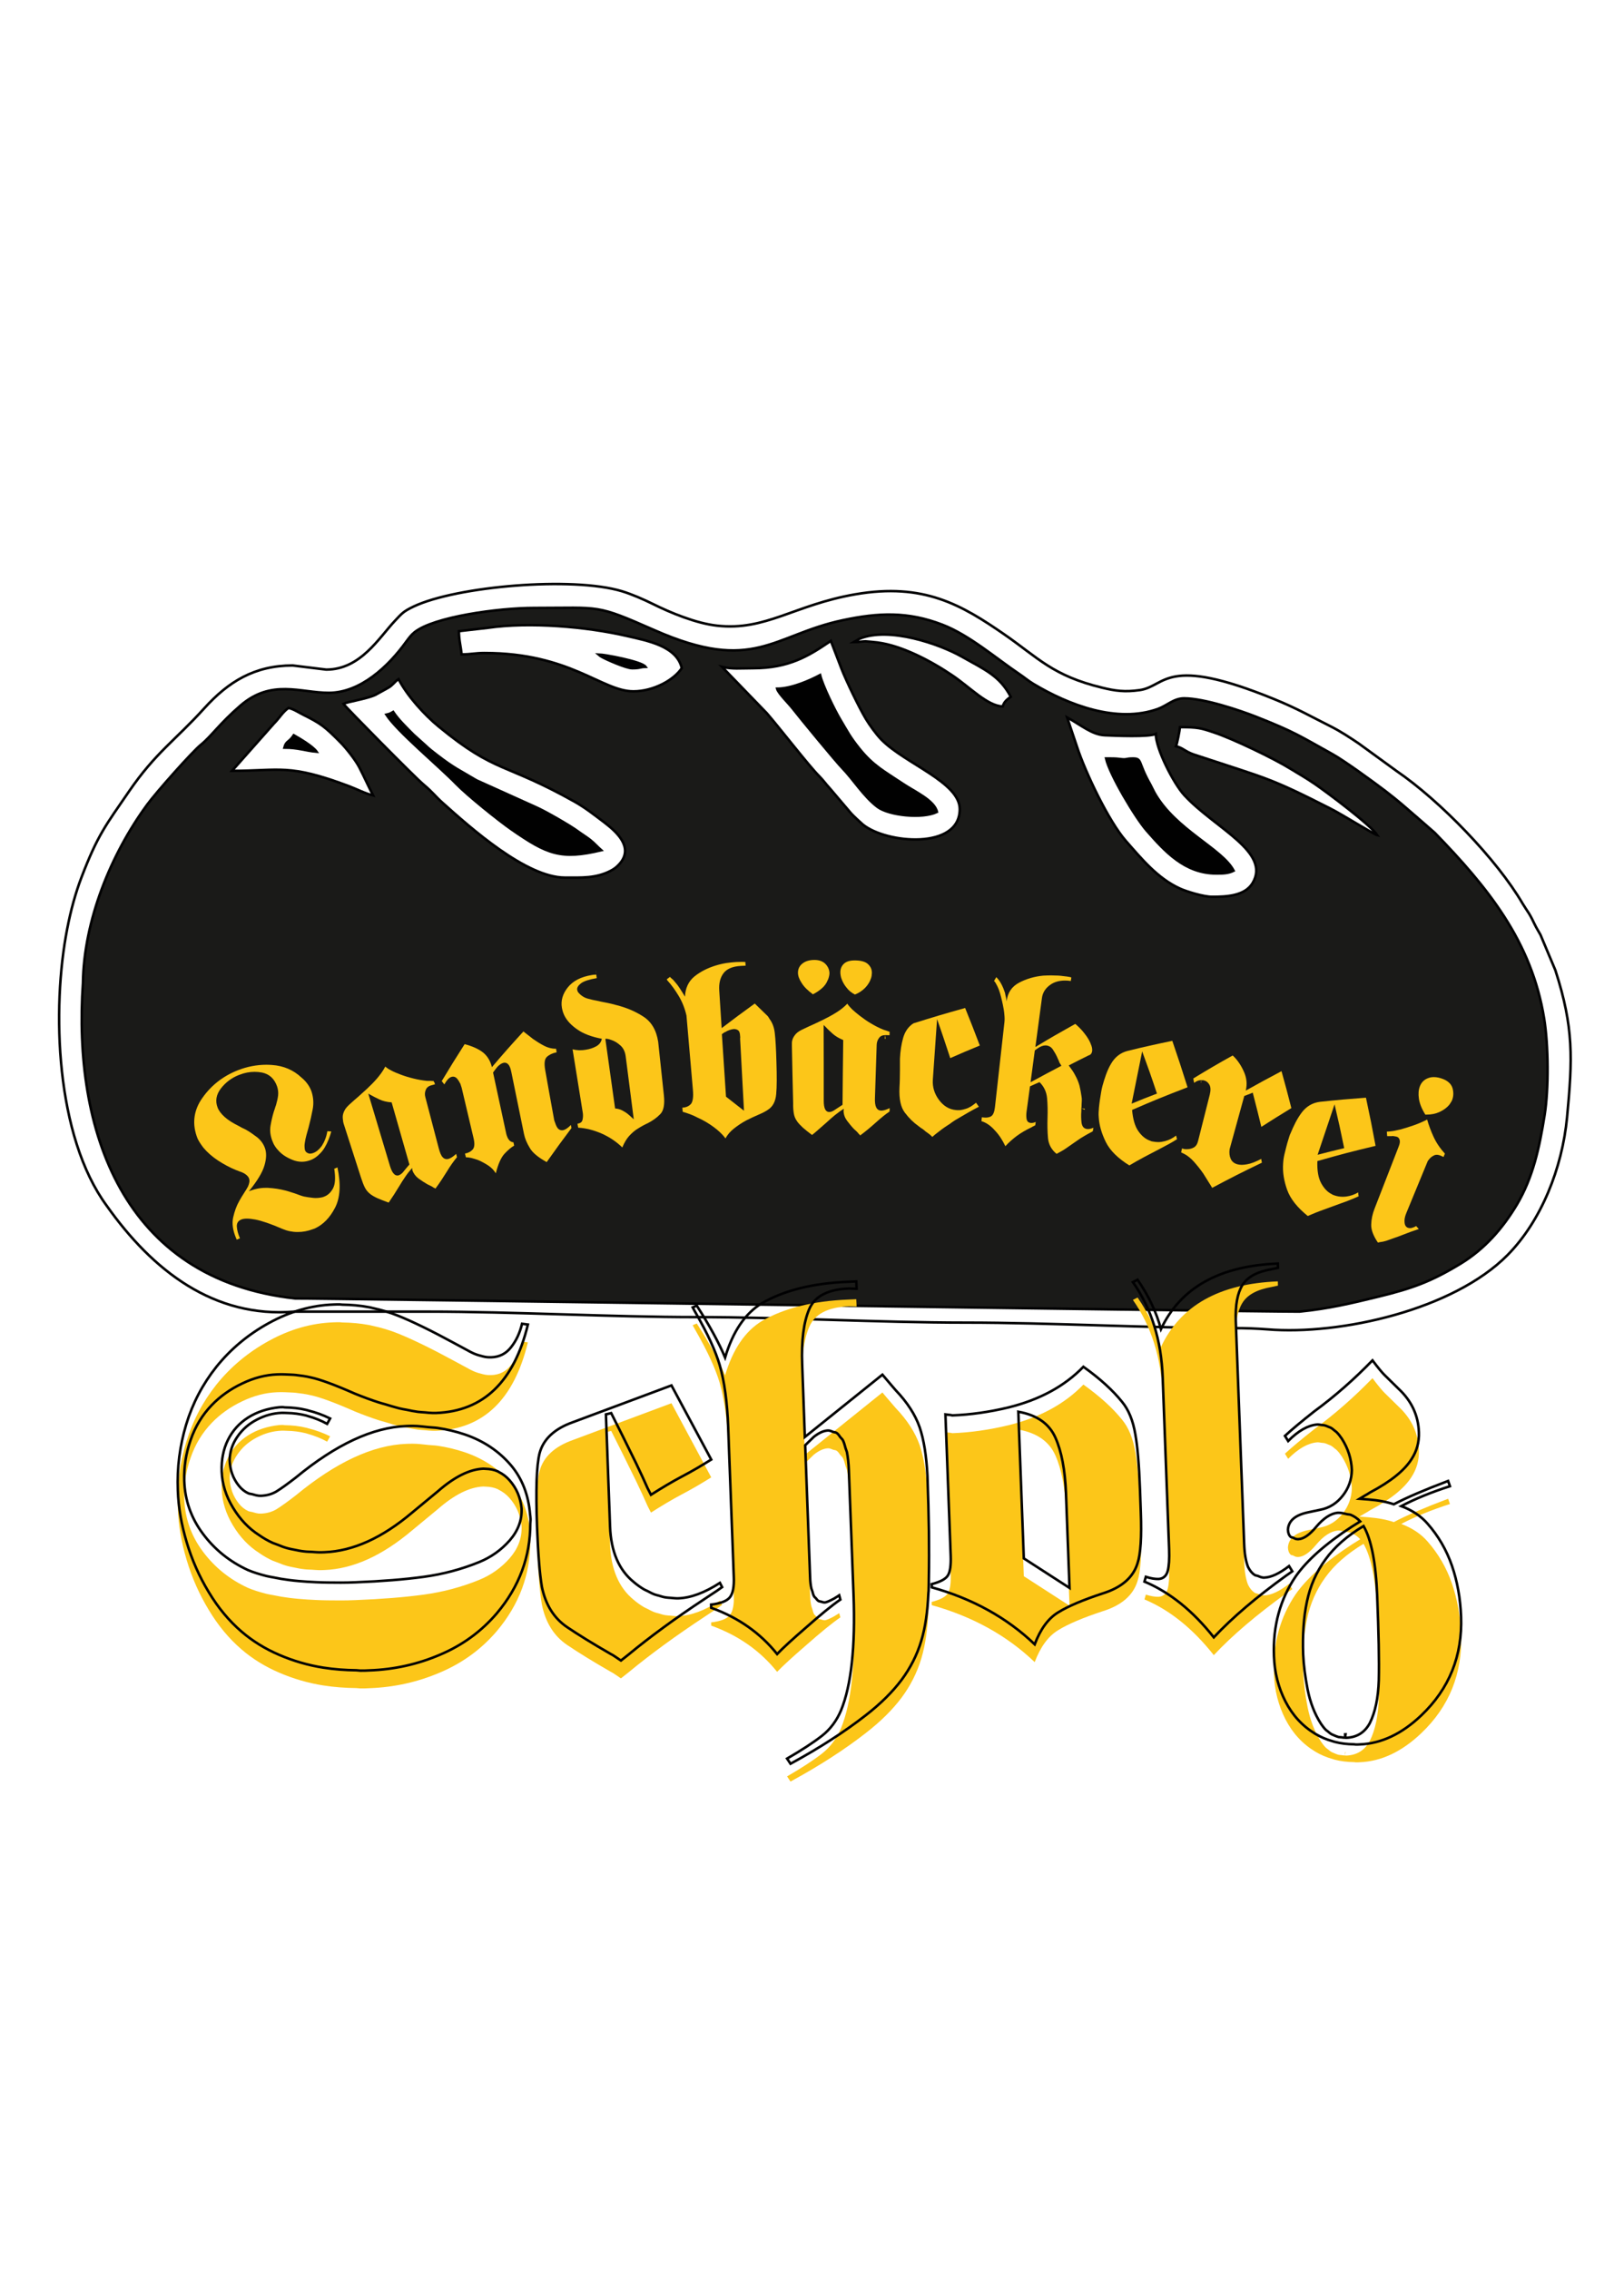 <?xml version="1.0" encoding="utf-8"?>
<svg xmlns="http://www.w3.org/2000/svg" fill="none" height="100%" overflow="visible" preserveAspectRatio="none" style="display: block;" viewBox="0 0 365 510" width="100%">
<g id="Logo_Original 1">
<path d="M111.589 127.404C111.589 127.404 101.21 104.606 125.315 104.606C149.42 104.606 162.013 119.333 202.729 119.333C243.445 119.333 267.395 85.227 267.395 64.383C267.395 43.565 251.016 20.561 227.246 20.561C203.476 20.561 170.383 54.668 138.346 42.999C138.346 42.999 145.042 50.71 162.116 50.71C179.191 50.71 185.578 46.752 201.751 46.752C217.924 46.752 229.899 55.182 229.899 68.469C229.899 81.757 215.297 97.024 177.955 97.024C140.638 97.024 142.055 89.673 122.508 89.673C102.961 89.699 86.582 111.057 111.589 127.404Z" fill="white" id="Vector"/>
<path d="M148.931 34.749C187.792 34.749 214.318 2.416 214.318 2.416C214.318 2.416 197.475 11.926 170.975 11.926C144.45 11.926 131.213 1.157 131.213 1.157H99.304C102.523 8.07 110.043 34.749 148.931 34.749Z" fill="white" id="Vector_2"/>
<path clip-rule="evenodd" d="M66.186 294.671C75.972 294.671 86.685 294.671 96.214 294.671C115.683 294.671 137.29 295.904 156.579 295.904C175.92 295.904 197.656 297.138 216.945 297.138C236.26 297.138 257.97 298.372 277.31 298.372C280.143 298.372 282.487 298.475 284.882 298.654C301.261 299.991 326.602 294.285 338.809 281.974C346.432 274.263 351.119 262.389 352.201 251.029C353.437 237.895 353.746 230.879 349.574 217.977L346.226 210.009C345.711 209.084 345.376 208.595 344.913 207.645C344.5 206.796 344.166 206.077 343.651 205.229C343.136 204.432 342.672 203.764 342.208 202.992C336.414 193.072 323.666 179.887 313.828 173.178L305.381 167.036C303.553 165.802 301.364 164.363 299.355 163.335C294.488 160.893 291.449 159.12 286.247 157.012C261.833 147.065 262.116 154.159 256.193 155.033C252.793 155.521 250.63 155.213 247.694 154.493C236.569 151.795 233.401 147.837 225.675 142.491C216.172 135.937 207.622 130.848 192.222 133.521C178.521 135.885 172.057 141.797 161.163 140.563C156.476 140.049 150.733 137.684 146.664 135.654C144.733 134.703 142.003 133.495 139.788 132.827C128.663 129.46 102.575 131.696 92.943 136.271C90.574 137.402 90.291 137.864 88.797 139.432C85.14 143.313 81.019 150.432 73.319 150.432L65.774 149.507C57.172 149.507 51.3 153.182 45.918 159.12C39.351 166.367 34.973 169.066 28.972 177.83C23.848 185.31 21.993 187.469 18.311 197.107C16.946 200.679 15.89 204.612 15.117 208.595C11.563 226.767 12.516 255.27 23.976 270.871C34.355 285.547 48.133 296.161 66.186 294.671Z" fill="white" fill-rule="evenodd" id="Vector_3"/>
<path d="M66.186 294.671C75.972 294.671 86.685 294.671 96.214 294.671C115.683 294.671 137.29 295.904 156.579 295.904C175.92 295.904 197.656 297.138 216.945 297.138C236.26 297.138 257.97 298.372 277.31 298.372C280.143 298.372 282.487 298.475 284.882 298.654C301.261 299.991 326.602 294.285 338.809 281.974C346.432 274.263 351.119 262.389 352.201 251.029C353.437 237.895 353.746 230.879 349.574 217.977L346.226 210.009C345.711 209.084 345.376 208.595 344.913 207.645C344.5 206.796 344.166 206.077 343.651 205.229C343.136 204.432 342.672 203.764 342.208 202.992C336.414 193.072 323.666 179.887 313.828 173.178L305.381 167.036C303.553 165.802 301.364 164.363 299.355 163.335C294.488 160.893 291.449 159.12 286.247 157.012C261.833 147.065 262.116 154.159 256.193 155.033C252.793 155.521 250.63 155.213 247.694 154.493C236.569 151.795 233.401 147.837 225.675 142.491C216.172 135.937 207.622 130.848 192.222 133.521C178.521 135.885 172.057 141.797 161.163 140.563C156.476 140.049 150.733 137.684 146.664 135.654C144.733 134.703 142.003 133.495 139.788 132.827C128.663 129.46 102.575 131.696 92.943 136.271C90.574 137.402 90.291 137.864 88.797 139.432C85.14 143.313 81.019 150.432 73.319 150.432L65.774 149.507C57.172 149.507 51.3 153.182 45.918 159.12C39.351 166.367 34.973 169.066 28.972 177.83C23.848 185.31 21.993 187.469 18.311 197.107C16.946 200.679 15.89 204.612 15.117 208.595C11.563 226.767 12.516 255.27 23.976 270.871C34.355 285.547 48.133 296.161 66.186 294.671Z" id="Vector_4" stroke="#010102" stroke-width="0.567"/>
<path clip-rule="evenodd" d="M73.886 155.65C67.525 155.65 61.035 152.489 54.056 158.503C49.369 162.538 47.515 165.391 45.171 167.293C43.24 168.835 35.024 178.087 33.067 180.786C24.929 191.889 18.826 206.822 18.645 220.855C16.379 253.753 27.427 287.448 66.366 291.715C69.379 291.612 279.036 294.671 292.067 294.671C298.737 294.002 303.81 292.769 309.631 291.355C317.485 289.453 321.709 287.885 328.276 283.902C333.633 280.637 337.676 276.063 340.921 270.64C344.578 264.471 345.994 257.789 347.153 250.541C348.106 244.578 348.029 234.811 347.05 228.823C344.243 211.423 334.276 199.266 322.481 187.109L318.412 183.562C315.76 181.275 314.472 180.092 311.433 177.753C308.729 175.697 302.136 170.891 299.432 169.4C292.247 165.417 291.088 164.491 282.306 161.022C278.701 159.608 270.666 156.884 266.133 156.884C263.816 156.884 262.322 158.503 260.288 159.248C251.094 162.589 240.2 158.4 232.217 153.619C230.955 152.848 230.156 152.129 228.997 151.358C223.976 147.991 217.872 142.67 211.768 140.332C204.017 137.35 197.45 137.633 189.44 139.329C173.68 142.67 169.482 151.435 147.128 141.591C133.736 135.705 135.282 136.579 120.061 136.579C111.949 136.579 97.45 138.584 93.149 142.054C92.351 142.696 91.939 143.313 91.295 144.161C87.355 149.636 81.045 155.65 73.886 155.65Z" fill="#1A1A18" fill-rule="evenodd" id="Vector_5"/>
<path d="M73.886 155.65C67.525 155.65 61.035 152.489 54.056 158.503C49.369 162.538 47.515 165.391 45.171 167.293C43.24 168.835 35.024 178.087 33.067 180.786C24.929 191.889 18.826 206.822 18.645 220.855C16.379 253.753 27.427 287.448 66.366 291.715C69.379 291.612 279.036 294.671 292.067 294.671C298.737 294.002 303.81 292.769 309.631 291.355C317.485 289.453 321.709 287.885 328.276 283.902C333.633 280.637 337.676 276.063 340.921 270.64C344.578 264.471 345.994 257.789 347.153 250.541C348.106 244.578 348.029 234.811 347.05 228.823C344.243 211.423 334.276 199.266 322.481 187.109L318.412 183.562C315.76 181.275 314.472 180.092 311.433 177.753C308.729 175.697 302.136 170.891 299.432 169.4C292.247 165.417 291.088 164.491 282.306 161.022C278.701 159.608 270.666 156.884 266.133 156.884C263.816 156.884 262.322 158.503 260.288 159.248C251.094 162.589 240.2 158.4 232.217 153.619C230.955 152.848 230.156 152.129 228.997 151.358C223.976 147.991 217.872 142.67 211.768 140.332C204.017 137.35 197.45 137.633 189.44 139.329C173.68 142.67 169.482 151.435 147.128 141.591C133.736 135.705 135.282 136.579 120.061 136.579C111.949 136.579 97.45 138.584 93.149 142.054C92.351 142.696 91.939 143.313 91.295 144.161C87.355 149.636 81.045 155.65 73.886 155.65Z" id="Vector_6" stroke="#010102" stroke-width="0.567"/>
<path clip-rule="evenodd" d="M77.182 158.117C77.646 158.837 93.072 174.464 95.081 176.16C97.527 178.242 97.682 178.756 99.433 180.324C105.794 186.029 118.284 197.158 126.963 197.158C130.723 197.158 133.891 197.364 137.239 195.642C138.14 195.179 138.758 194.665 139.428 193.868C142.286 190.322 138.758 187.006 135.822 184.77C133.582 183.074 131.599 181.506 129.204 180.144C113.263 171.199 111.537 173.847 98.66 163.283C95.39 160.61 91.553 156.369 89.57 152.566C88.565 153.26 88.385 153.851 87.252 154.519L84.316 156.138C82.307 157.038 78.135 157.655 77.182 158.117Z" fill="white" fill-rule="evenodd" id="Vector_7"/>
<path d="M77.182 158.117C77.646 158.837 93.072 174.464 95.081 176.16C97.527 178.242 97.682 178.756 99.433 180.324C105.794 186.029 118.284 197.158 126.963 197.158C130.723 197.158 133.891 197.364 137.239 195.642C138.14 195.179 138.758 194.665 139.428 193.868C142.286 190.322 138.758 187.006 135.822 184.77C133.582 183.074 131.599 181.506 129.204 180.144C113.263 171.199 111.537 173.847 98.66 163.283C95.39 160.61 91.553 156.369 89.57 152.566C88.565 153.26 88.385 153.851 87.252 154.519L84.316 156.138C82.307 157.038 78.135 157.655 77.182 158.117Z" id="Vector_8" stroke="#010102" stroke-width="0.567"/>
<path clip-rule="evenodd" d="M169.224 150.124C166.469 150.124 164.589 150.355 162.271 149.816L172.315 160.199C175.096 163.386 181.818 172.073 184.084 174.335C185.062 175.312 185.526 176.057 186.505 177.111L191.269 182.714C191.681 183.202 193.381 184.77 193.922 185.233C199.175 189.525 215.709 190.99 215.709 181.789C215.709 175.723 203.476 171.611 198.119 166.188C196.935 164.98 195.441 162.898 194.591 161.484C193.072 158.94 190.213 153.028 189.106 150.175L186.736 143.981C181.843 147.297 177.439 150.124 169.224 150.124Z" fill="white" fill-rule="evenodd" id="Vector_9"/>
<path d="M169.224 150.124C166.469 150.124 164.589 150.355 162.271 149.816L172.315 160.199C175.096 163.386 181.818 172.073 184.084 174.335C185.062 175.312 185.526 176.057 186.505 177.111L191.269 182.714C191.681 183.202 193.381 184.77 193.922 185.233C199.175 189.525 215.709 190.99 215.709 181.789C215.709 175.723 203.476 171.611 198.119 166.188C196.935 164.98 195.441 162.898 194.591 161.484C193.072 158.94 190.213 153.028 189.106 150.175L186.736 143.981C181.843 147.297 177.439 150.124 169.224 150.124Z" id="Vector_10" stroke="#010102" stroke-width="0.567"/>
<path clip-rule="evenodd" d="M272.443 201.476C275.611 201.476 279.757 201.296 281.508 198.418C285.757 191.375 272.932 186.004 266.185 178.653C263.79 176.057 259.772 168.244 259.772 164.877C258.279 165.622 250.656 165.288 248.287 165.185C245.402 165.057 242.904 162.846 239.839 161.176L242.08 167.832C243.934 173.513 249.188 184.539 253.051 188.934C256.579 192.943 260.159 197.338 265.206 199.626C266.597 200.268 270.486 201.476 272.443 201.476Z" fill="white" fill-rule="evenodd" id="Vector_11"/>
<path d="M272.443 201.476C275.611 201.476 279.757 201.296 281.508 198.418C285.757 191.375 272.932 186.004 266.185 178.653C263.79 176.057 259.772 168.244 259.772 164.877C258.279 165.622 250.656 165.288 248.287 165.185C245.402 165.057 242.904 162.846 239.839 161.176L242.08 167.832C243.934 173.513 249.188 184.539 253.051 188.934C256.579 192.943 260.159 197.338 265.206 199.626C266.597 200.268 270.486 201.476 272.443 201.476Z" id="Vector_12" stroke="#010102" stroke-width="0.567"/>
<path clip-rule="evenodd" d="M103.142 141.797C103.142 143.93 103.605 145.241 103.734 147.014C105.923 147.014 106.747 146.706 108.859 146.706C128.199 146.706 135.256 155.316 142.364 155.316C146.845 155.316 151.455 152.797 153.231 150.098C152.098 145.112 145.403 143.93 140.973 142.902C131.831 140.769 118.98 139.689 109.631 141.051L103.142 141.797Z" fill="white" fill-rule="evenodd" id="Vector_13"/>
<path d="M103.142 141.797C103.142 143.93 103.605 145.241 103.734 147.014C105.923 147.014 106.747 146.706 108.859 146.706C128.199 146.706 135.256 155.316 142.364 155.316C146.845 155.316 151.455 152.797 153.231 150.098C152.098 145.112 145.403 143.93 140.973 142.902C131.831 140.769 118.98 139.689 109.631 141.051L103.142 141.797Z" id="Vector_14" stroke="#010102" stroke-width="0.567"/>
<path clip-rule="evenodd" d="M174.658 154.725C174.916 155.753 177.362 158.117 178.161 159.171C179.732 161.201 187.947 171.174 189.389 172.639C191.758 175.08 194.153 178.961 197.218 181.274C199.768 183.202 207.339 183.999 210.584 182.405C209.992 179.809 205.562 177.856 202.909 176.083C198.763 173.307 196.239 172.048 193.149 168.192C191.037 165.571 190.522 164.466 188.797 161.561C187.586 159.531 184.882 154.031 184.316 151.666C182.152 152.823 177.903 154.725 174.658 154.725Z" fill="#010101" fill-rule="evenodd" id="Vector_15"/>
<path d="M174.658 154.725C174.916 155.753 177.362 158.117 178.161 159.171C179.732 161.201 187.947 171.174 189.389 172.639C191.758 175.08 194.153 178.961 197.218 181.274C199.768 183.202 207.339 183.999 210.584 182.405C209.992 179.809 205.562 177.856 202.909 176.083C198.763 173.307 196.239 172.048 193.149 168.192C191.037 165.571 190.522 164.466 188.797 161.561C187.586 159.531 184.882 154.031 184.316 151.666C182.152 152.823 177.903 154.725 174.658 154.725Z" id="Vector_16" stroke="#010102" stroke-width="0.567"/>
<path clip-rule="evenodd" d="M52.15 173.178C63.07 173.178 64.872 171.534 78.367 176.597C80.041 177.214 82.024 178.267 83.852 178.704C82.771 176.597 81.869 174.541 80.736 172.356C79.912 170.762 77.8 168.064 76.538 166.804C72.984 163.206 72.083 162.538 68.169 160.585C67.113 160.071 66.083 159.325 64.847 159.042C63.533 159.942 62.838 161.279 61.602 162.512L52.15 173.178Z" fill="white" fill-rule="evenodd" id="Vector_17"/>
<path d="M52.15 173.178C63.07 173.178 64.872 171.534 78.367 176.597C80.041 177.214 82.024 178.267 83.852 178.704C82.771 176.597 81.869 174.541 80.736 172.356C79.912 170.762 77.8 168.064 76.538 166.804C72.984 163.206 72.083 162.538 68.169 160.585C67.113 160.071 66.083 159.325 64.847 159.042C63.533 159.942 62.838 161.279 61.602 162.512L52.15 173.178Z" id="Vector_18" stroke="#010102" stroke-width="0.567"/>
<path clip-rule="evenodd" d="M86.84 160.559C89.338 164.388 98.66 172.099 102.601 176.16C105.047 178.679 112.078 184.333 114.962 186.338C122.997 191.915 126.036 193.174 135.127 191.015C134.251 190.244 133.582 189.448 132.603 188.677C131.599 187.906 130.749 187.417 129.745 186.672C128.277 185.567 122.456 182.2 120.473 181.352L107.082 175.312C103.27 173.024 102.086 172.613 98.197 169.606C97.064 168.732 96.549 168.347 95.544 167.396L92.969 165.082C91.398 163.489 89.621 161.818 88.359 159.942C87.741 160.302 87.638 160.379 86.84 160.559Z" fill="#010101" fill-rule="evenodd" id="Vector_19"/>
<path d="M86.84 160.559C89.338 164.388 98.66 172.099 102.601 176.16C105.047 178.679 112.078 184.333 114.962 186.338C122.997 191.915 126.036 193.174 135.127 191.015C134.251 190.244 133.582 189.448 132.603 188.677C131.599 187.906 130.749 187.417 129.745 186.672C128.277 185.567 122.456 182.2 120.473 181.352L107.082 175.312C103.27 173.024 102.086 172.613 98.197 169.606C97.064 168.732 96.549 168.347 95.544 167.396L92.969 165.082C91.398 163.489 89.621 161.818 88.359 159.942C87.741 160.302 87.638 160.379 86.84 160.559Z" id="Vector_20" stroke="#010102" stroke-width="0.567"/>
<path clip-rule="evenodd" d="M264.305 167.653C265.49 167.935 266.005 168.424 266.983 168.938C267.885 169.426 268.786 169.657 269.868 170.017C284.753 174.952 285.242 174.643 299.123 181.711C301.467 182.894 308.91 187.494 309.579 187.649C308.034 185.31 298.222 177.985 295.518 176.134C293.664 174.849 292.041 173.949 290.084 172.742C286.401 170.454 277.259 166.033 272.804 164.543C269.919 163.566 269.198 163.36 265.206 163.36C265.129 164.183 264.563 167.061 264.305 167.653Z" fill="white" fill-rule="evenodd" id="Vector_21"/>
<path d="M264.305 167.653C265.49 167.935 266.005 168.424 266.983 168.938C267.885 169.426 268.786 169.657 269.868 170.017C284.753 174.952 285.242 174.643 299.123 181.711C301.467 182.894 308.91 187.494 309.579 187.649C308.034 185.31 298.222 177.985 295.518 176.134C293.664 174.849 292.041 173.949 290.084 172.742C286.401 170.454 277.259 166.033 272.804 164.543C269.919 163.566 269.198 163.36 265.206 163.36C265.129 164.183 264.563 167.061 264.305 167.653Z" id="Vector_22" stroke="#010102" stroke-width="0.567"/>
<path clip-rule="evenodd" d="M191.861 144.264C192.969 144.264 193.922 144.084 194.54 144.084C194.72 144.084 196.574 144.264 197.218 144.341C202.806 145.061 209.425 148.608 214.086 151.769C218.001 154.416 221.967 158.631 225.366 158.708C225.649 157.655 226.396 157.089 227.169 156.549C224.722 151.846 221.374 150.458 216.121 147.502C211.176 144.701 199.871 140.743 193.2 143.493L191.861 144.264Z" fill="white" fill-rule="evenodd" id="Vector_23"/>
<path d="M191.861 144.264C192.969 144.264 193.922 144.084 194.54 144.084C194.72 144.084 196.574 144.264 197.218 144.341C202.806 145.061 209.425 148.608 214.086 151.769C218.001 154.416 221.967 158.631 225.366 158.708C225.649 157.655 226.396 157.089 227.169 156.549C224.722 151.846 221.374 150.458 216.121 147.502C211.176 144.701 199.871 140.743 193.2 143.493L191.861 144.264Z" id="Vector_24" stroke="#010102" stroke-width="0.567"/>
<path clip-rule="evenodd" d="M63.919 167.961C67.036 167.961 68.606 168.655 71.156 168.886C70.383 167.73 67.37 165.931 66.031 165.185C64.924 166.856 64.306 166.419 63.919 167.961Z" fill="#010101" fill-rule="evenodd" id="Vector_25"/>
<path d="M63.919 167.961C67.036 167.961 68.606 168.655 71.156 168.886C70.383 167.73 67.37 165.931 66.031 165.185C64.924 166.856 64.306 166.419 63.919 167.961Z" id="Vector_26" stroke="#010102" stroke-width="0.567"/>
<path clip-rule="evenodd" d="M142.08 150.124C144.012 150.124 143.703 149.841 145.093 149.816C144.218 148.582 135.797 147.065 134.535 147.04L134.869 147.322C134.921 147.348 135.153 147.528 135.23 147.554C136.312 148.171 140.741 150.124 142.08 150.124Z" fill="#010101" fill-rule="evenodd" id="Vector_27"/>
<path d="M142.08 150.124C144.012 150.124 143.703 149.841 145.093 149.816C144.218 148.582 135.797 147.065 134.535 147.04L134.869 147.322C134.921 147.348 135.153 147.528 135.23 147.554C136.312 148.171 140.741 150.124 142.08 150.124Z" id="Vector_28" stroke="#010102" stroke-width="0.567"/>
<path clip-rule="evenodd" d="M273.344 196.233C274.838 196.233 276.023 196.233 277.259 195.616C274.684 190.656 264.15 186.441 259.463 178.088C259.129 177.471 258.871 176.88 258.536 176.263C255.652 171.199 256.759 170.403 254.622 170.403C252.922 170.403 253.36 170.737 251.789 170.531C250.63 170.377 249.806 170.403 248.596 170.403C249.42 174.052 255.24 183.793 257.738 186.62C261.781 191.221 266.262 196.233 273.344 196.233Z" fill="#010101" fill-rule="evenodd" id="Vector_29"/>
<path d="M273.344 196.233C274.838 196.233 276.023 196.233 277.259 195.616C274.684 190.656 264.15 186.441 259.463 178.088C259.129 177.471 258.871 176.88 258.536 176.263C255.652 171.199 256.759 170.403 254.622 170.403C252.922 170.403 253.36 170.737 251.789 170.531C250.63 170.377 249.806 170.403 248.596 170.403C249.42 174.052 255.24 183.793 257.738 186.62C261.781 191.221 266.262 196.233 273.344 196.233Z" id="Vector_30" stroke="#010102" stroke-width="0.567"/>
<g filter="url(#filter0_d_0_4)" id="Vector_31">
<path d="M114.885 329.24C112.155 326.027 108.704 323.714 104.481 322.274C102.498 321.606 100.463 321.118 98.377 320.809C97.708 320.707 97.012 320.707 96.317 320.629C95.184 320.527 94.051 320.347 92.866 320.347C92.377 320.347 91.862 320.347 91.372 320.372C83.775 320.655 75.508 324.51 66.495 331.938C64.641 333.377 63.198 334.406 62.168 335.048C61.138 335.665 59.979 335.999 58.64 336.05C57.919 336.076 57.327 335.871 56.709 335.691C56.425 335.614 56.09 335.614 55.807 335.485C54.983 335.1 54.262 334.534 53.644 333.737C52.356 332.118 51.687 330.216 51.609 328.006C51.661 326.13 52.227 324.382 53.361 322.763C54.468 321.143 55.936 319.858 57.739 318.933C59.541 317.982 61.396 317.494 63.276 317.417C63.688 317.391 64.074 317.442 64.46 317.442C65.928 317.468 67.37 317.648 68.787 318.008C68.915 318.034 69.07 318.085 69.199 318.136C70.667 318.548 72.135 319.113 73.525 319.884L74.195 318.676C72.573 317.879 70.924 317.288 69.25 316.877C69.096 316.826 68.941 316.774 68.787 316.748C67.216 316.363 65.619 316.209 64.022 316.183C63.894 316.183 63.739 316.132 63.61 316.132C63.327 316.132 63.018 316.132 62.735 316.157C60.082 316.44 57.739 317.211 55.756 318.47C53.773 319.73 52.279 321.4 51.223 323.508C50.193 325.59 49.729 327.98 49.832 330.627C49.935 333.377 50.76 336.076 52.356 338.698C53.927 341.319 55.91 343.401 58.254 344.892C59.207 345.56 60.237 346.151 61.318 346.64C61.679 346.794 62.065 346.897 62.426 347.051C63.173 347.359 63.894 347.642 64.692 347.848C65.156 347.976 65.645 348.053 66.134 348.156C66.855 348.31 67.602 348.464 68.375 348.542C68.915 348.619 69.482 348.619 70.049 348.644C70.59 348.67 71.105 348.747 71.671 348.747C72.083 348.747 72.521 348.747 72.959 348.721C79.346 348.464 85.887 345.509 92.583 339.854L98.429 335.022C102.137 331.784 105.537 330.088 108.627 329.959C108.807 329.959 108.962 329.985 109.142 329.985C110.146 330.011 111.074 330.19 111.923 330.576C111.975 330.602 112.026 330.653 112.078 330.679C112.954 331.116 113.778 331.707 114.499 332.529C116.095 334.328 116.997 336.462 117.229 338.903C117.332 341.525 116.43 343.915 114.55 346.074C112.67 348.207 110.378 349.852 107.648 350.957C103.734 352.551 99.588 353.656 95.261 354.247C90.934 354.838 85.81 355.25 79.912 355.481C77.62 355.584 75.534 355.558 73.5 355.532C72.65 355.532 71.826 355.481 71.002 355.455C69.637 355.404 68.349 355.301 67.087 355.198C66.366 355.121 65.645 355.07 64.95 354.967C63.713 354.813 62.554 354.607 61.447 354.376C60.932 354.273 60.365 354.196 59.876 354.067C58.357 353.682 56.94 353.245 55.73 352.731C51.609 350.829 48.261 348.13 45.609 344.583C42.956 341.037 41.566 337.079 41.411 332.684C41.308 329.625 41.772 326.567 42.828 323.534C43.883 320.475 45.48 317.854 47.618 315.643C49.472 313.716 51.738 312.096 54.391 310.837C57.043 309.552 59.67 308.884 62.245 308.781C63.327 308.73 64.332 308.781 65.336 308.832C65.722 308.858 66.108 308.858 66.469 308.909C67.628 309.038 68.761 309.192 69.817 309.449C71.826 309.86 75.148 311.068 79.758 313.099C81.586 313.844 83.337 314.487 84.986 315.026C85.552 315.206 86.041 315.335 86.582 315.489C87.638 315.823 88.72 316.132 89.698 316.389C90.291 316.543 90.832 316.62 91.398 316.723C92.248 316.903 93.124 317.083 93.922 317.185C94.489 317.262 94.978 317.262 95.519 317.314C96.085 317.365 96.703 317.442 97.218 317.442C97.476 317.442 97.733 317.442 98.017 317.442C108.678 317.031 115.529 310.4 118.645 297.575L117.332 297.395C116.842 299.425 116.044 301.173 114.885 302.638C113.752 304.103 112.258 304.874 110.43 304.926C109.786 304.951 109.142 304.9 108.498 304.72C107.854 304.566 107.236 304.386 106.67 304.155C106.103 303.923 105.356 303.538 104.403 302.998C103.425 302.458 102.678 302.073 102.163 301.79C97.012 298.989 92.789 296.932 89.544 295.622C87.587 294.825 85.604 294.259 83.569 293.822C83.337 293.771 83.106 293.694 82.874 293.668C80.942 293.308 78.959 293.129 76.925 293.103C76.745 293.103 76.564 293.051 76.358 293.051C75.869 293.051 75.405 293.051 74.916 293.077C69.971 293.257 65.156 294.645 60.468 297.215C55.781 299.785 51.841 303.075 48.622 307.085C45.557 310.94 43.291 315.258 41.849 320.013C40.407 324.793 39.763 329.728 39.969 334.817C40.098 338.621 40.767 342.502 41.952 346.46C43.137 350.443 44.785 354.17 46.922 357.691C49.034 361.212 51.481 364.142 54.262 366.533C56.734 368.666 59.567 370.414 62.735 371.776C65.902 373.138 69.225 374.115 72.675 374.655C75.148 375.04 77.62 375.22 80.092 375.246C80.401 375.246 80.685 375.323 80.994 375.323C81.689 375.323 82.359 375.323 83.054 375.271C88.642 375.066 93.922 373.883 98.944 371.725C103.966 369.591 108.189 366.507 111.64 362.472C116.739 356.432 119.186 349.698 119.186 342.322C119.186 341.962 119.263 341.602 119.237 341.217C119.237 340.857 119.16 340.523 119.134 340.188C118.774 335.871 117.383 332.221 114.885 329.24Z" fill="#FCC619"/>
</g>
<path d="M114.885 329.24C112.155 326.027 108.704 323.714 104.481 322.274C102.498 321.606 100.463 321.118 98.377 320.809C97.708 320.707 97.012 320.707 96.317 320.629C95.184 320.527 94.051 320.347 92.866 320.347C92.377 320.347 91.862 320.347 91.372 320.372C83.775 320.655 75.508 324.51 66.495 331.938C64.641 333.377 63.198 334.406 62.168 335.048C61.138 335.665 59.979 335.999 58.64 336.05C57.919 336.076 57.327 335.871 56.709 335.691C56.425 335.614 56.09 335.614 55.807 335.485C54.983 335.1 54.262 334.534 53.644 333.737C52.356 332.118 51.687 330.216 51.609 328.006C51.661 326.13 52.227 324.382 53.361 322.763C54.468 321.143 55.936 319.858 57.739 318.933C59.541 317.982 61.396 317.494 63.276 317.417C63.688 317.391 64.074 317.442 64.46 317.442C65.928 317.468 67.37 317.648 68.787 318.008C68.915 318.034 69.07 318.085 69.199 318.136C70.667 318.548 72.135 319.113 73.525 319.884L74.195 318.676C72.573 317.879 70.924 317.288 69.25 316.877C69.096 316.826 68.941 316.774 68.787 316.748C67.216 316.363 65.619 316.209 64.022 316.183C63.894 316.183 63.739 316.132 63.61 316.132C63.327 316.132 63.018 316.132 62.735 316.157C60.082 316.44 57.739 317.211 55.756 318.47C53.773 319.73 52.279 321.4 51.223 323.508C50.193 325.59 49.729 327.98 49.832 330.627C49.935 333.377 50.76 336.076 52.356 338.698C53.927 341.319 55.91 343.401 58.254 344.892C59.207 345.56 60.237 346.151 61.318 346.64C61.679 346.794 62.065 346.897 62.426 347.051C63.173 347.359 63.894 347.642 64.692 347.848C65.156 347.976 65.645 348.053 66.134 348.156C66.855 348.31 67.602 348.464 68.375 348.542C68.915 348.619 69.482 348.619 70.049 348.644C70.59 348.67 71.105 348.747 71.671 348.747C72.083 348.747 72.521 348.747 72.959 348.721C79.346 348.464 85.887 345.509 92.583 339.854L98.429 335.022C102.137 331.784 105.537 330.088 108.627 329.959C108.807 329.959 108.962 329.985 109.142 329.985C110.146 330.011 111.074 330.19 111.923 330.576C111.975 330.602 112.026 330.653 112.078 330.679C112.954 331.116 113.778 331.707 114.499 332.529C116.095 334.328 116.997 336.462 117.229 338.903C117.332 341.525 116.43 343.915 114.55 346.074C112.67 348.207 110.378 349.852 107.648 350.957C103.734 352.551 99.588 353.656 95.261 354.247C90.934 354.838 85.81 355.25 79.912 355.481C77.62 355.584 75.534 355.558 73.5 355.532C72.65 355.532 71.826 355.481 71.002 355.455C69.637 355.404 68.349 355.301 67.087 355.198C66.366 355.121 65.645 355.07 64.95 354.967C63.713 354.813 62.554 354.607 61.447 354.376C60.932 354.273 60.365 354.196 59.876 354.067C58.357 353.682 56.94 353.245 55.73 352.731C51.609 350.829 48.261 348.13 45.609 344.583C42.956 341.037 41.566 337.079 41.411 332.684C41.308 329.625 41.772 326.567 42.828 323.534C43.883 320.475 45.48 317.854 47.618 315.643C49.472 313.716 51.738 312.096 54.391 310.837C57.043 309.552 59.67 308.884 62.245 308.781C63.327 308.73 64.332 308.781 65.336 308.832C65.722 308.858 66.108 308.858 66.469 308.909C67.628 309.038 68.761 309.192 69.817 309.449C71.826 309.86 75.148 311.068 79.758 313.099C81.586 313.844 83.337 314.487 84.986 315.026C85.552 315.206 86.041 315.335 86.582 315.489C87.638 315.823 88.72 316.132 89.698 316.389C90.291 316.543 90.832 316.62 91.398 316.723C92.248 316.903 93.124 317.083 93.922 317.185C94.489 317.262 94.978 317.262 95.519 317.314C96.085 317.365 96.703 317.442 97.218 317.442C97.476 317.442 97.733 317.442 98.017 317.442C108.678 317.031 115.529 310.4 118.645 297.575L117.332 297.395C116.842 299.425 116.044 301.173 114.885 302.638C113.752 304.103 112.258 304.874 110.43 304.926C109.786 304.951 109.142 304.9 108.498 304.72C107.854 304.566 107.236 304.386 106.67 304.155C106.103 303.923 105.356 303.538 104.403 302.998C103.425 302.458 102.678 302.073 102.163 301.79C97.012 298.989 92.789 296.932 89.544 295.622C87.587 294.825 85.604 294.259 83.569 293.822C83.337 293.771 83.106 293.694 82.874 293.668C80.942 293.308 78.959 293.129 76.925 293.103C76.745 293.103 76.564 293.051 76.358 293.051C75.869 293.051 75.405 293.051 74.916 293.077C69.971 293.257 65.156 294.645 60.468 297.215C55.781 299.785 51.841 303.075 48.622 307.085C45.557 310.94 43.291 315.258 41.849 320.013C40.407 324.793 39.763 329.728 39.969 334.817C40.098 338.621 40.767 342.502 41.952 346.46C43.137 350.443 44.785 354.17 46.922 357.691C49.034 361.212 51.481 364.142 54.262 366.533C56.734 368.666 59.567 370.414 62.735 371.776C65.902 373.138 69.225 374.115 72.675 374.655C75.148 375.04 77.62 375.22 80.092 375.246C80.401 375.246 80.685 375.323 80.994 375.323C81.689 375.323 82.359 375.323 83.054 375.271C88.642 375.066 93.922 373.883 98.944 371.725C103.966 369.591 108.189 366.507 111.64 362.472C116.739 356.432 119.186 349.698 119.186 342.322C119.186 341.962 119.263 341.602 119.237 341.217C119.237 340.857 119.16 340.523 119.134 340.188C118.774 335.871 117.383 332.221 114.885 329.24Z" id="Vector_32" stroke="#010102" stroke-width="0.567"/>
<g filter="url(#filter1_d_0_4)" id="Vector_33">
<path d="M162.297 356.561L161.807 355.61C158.382 357.82 155.266 358.976 152.485 359.079C151.892 359.105 151.3 359.028 150.708 358.976C150.347 358.951 149.961 358.925 149.6 358.874C149.085 358.797 148.596 358.642 148.107 358.488C147.772 358.385 147.437 358.334 147.102 358.205C146.561 358 146.046 357.717 145.506 357.434C145.248 357.306 144.965 357.203 144.707 357.049C143.935 356.586 143.162 356.046 142.415 355.404C139.093 352.705 137.316 348.542 137.11 342.964L136.183 317.751L137.368 317.468C138.449 319.653 139.351 321.426 140.046 322.814L142.982 328.777C144.038 330.987 144.887 332.812 145.531 334.303L146.304 335.819C148.802 334.226 151.094 332.863 153.231 331.733C155.446 330.576 157.635 329.291 159.85 327.903L150.914 311.248L128.792 319.499C124.645 320.964 122.122 323.302 121.272 326.489C120.576 329.214 120.396 334.74 120.705 343.067C120.937 349.158 121.298 353.63 121.787 356.483C122.611 360.519 124.491 363.526 127.427 365.53C129.899 367.201 133.17 369.231 137.239 371.57C137.522 371.699 137.908 371.93 138.423 372.29C138.938 372.624 139.299 372.907 139.557 373.061L141.153 371.802C146.124 367.689 151.867 363.5 158.305 359.259C158.408 359.208 158.511 359.131 158.614 359.054C159.438 358.514 160.211 357.974 161.06 357.434L162.297 356.561Z" fill="#FCC619"/>
</g>
<path d="M162.297 356.561L161.807 355.61C158.382 357.82 155.266 358.976 152.485 359.079C151.892 359.105 151.3 359.028 150.708 358.976C150.347 358.951 149.961 358.925 149.6 358.874C149.085 358.797 148.596 358.642 148.107 358.488C147.772 358.385 147.437 358.334 147.102 358.205C146.561 358 146.046 357.717 145.506 357.434C145.248 357.306 144.965 357.203 144.707 357.049C143.935 356.586 143.162 356.046 142.415 355.404C139.093 352.705 137.316 348.542 137.11 342.964L136.183 317.751L137.368 317.468C138.449 319.653 139.351 321.426 140.046 322.814L142.982 328.777C144.038 330.987 144.887 332.812 145.531 334.303L146.304 335.819C148.802 334.226 151.094 332.863 153.231 331.733C155.446 330.576 157.635 329.291 159.85 327.903L150.914 311.248L128.792 319.499C124.645 320.964 122.122 323.302 121.272 326.489C120.576 329.214 120.396 334.74 120.705 343.067C120.937 349.158 121.298 353.63 121.787 356.483C122.611 360.519 124.491 363.526 127.427 365.53C129.899 367.201 133.17 369.231 137.239 371.57C137.522 371.699 137.908 371.93 138.423 372.29C138.938 372.624 139.299 372.907 139.557 373.061L141.153 371.802C146.124 367.689 151.867 363.5 158.305 359.259C158.408 359.208 158.511 359.131 158.614 359.054C159.438 358.514 160.211 357.974 161.06 357.434L162.297 356.561Z" id="Vector_34" stroke="#010102" stroke-width="0.567"/>
<g filter="url(#filter2_d_0_4)" id="Vector_35">
<path d="M206.695 320.655C205.716 317.854 203.94 315.078 201.287 312.302C201.235 312.225 200.875 311.814 200.205 311.043C199.536 310.272 198.918 309.552 198.325 308.832L180.89 322.84L180.298 306.545C180.092 301.225 180.607 297.061 181.869 294.131C183.105 291.201 186.093 289.659 190.78 289.479C190.986 289.479 191.269 289.479 191.681 289.505C191.99 289.53 192.248 289.53 192.402 289.53H192.531L192.454 287.885L190.702 287.962C182.719 288.271 176.255 289.89 171.259 292.769C167.473 295.056 164.717 299.117 162.966 304.977C161.55 301.61 159.438 297.729 156.605 293.334L155.678 293.72C155.961 294.259 156.219 294.696 156.451 295.108C159.052 299.657 160.803 303.486 161.73 306.596C162.812 310.323 163.456 315.026 163.662 320.681L164.923 354.222C165.026 356.483 164.717 358.025 164.022 358.874C163.352 359.696 161.936 360.236 159.824 360.493L159.85 361.213C165.928 363.397 170.872 366.867 174.658 371.596C176.049 370.157 178.186 368.203 181.045 365.736C184.393 362.78 186.994 360.647 188.874 359.362L188.616 358.411C188.436 358.54 188.256 358.642 188.05 358.771C187.844 358.899 187.663 358.976 187.56 359.079C186.427 359.696 185.681 360.005 185.346 360.005C185.037 360.005 184.779 359.902 184.522 359.825C184.341 359.773 184.11 359.773 183.955 359.67C183.723 359.516 183.543 359.285 183.363 359.054C183.234 358.899 183.079 358.822 182.976 358.642C182.796 358.334 182.667 357.897 182.564 357.46C182.513 357.254 182.41 357.1 182.358 356.869C182.204 356.175 182.101 355.353 182.075 354.402L180.968 324.69L182.899 322.814C184.058 321.889 185.114 321.426 186.067 321.375C186.505 321.349 186.839 321.555 187.226 321.683C187.483 321.786 187.792 321.76 188.024 321.915C188.359 322.12 188.616 322.531 188.874 322.891C189.054 323.123 189.286 323.277 189.44 323.559C189.698 324.048 189.878 324.742 190.059 325.41C190.162 325.744 190.29 325.975 190.368 326.335C190.574 327.44 190.728 328.751 190.78 330.242L191.836 358.282C192.273 369.977 191.32 378.638 189.028 384.241C188.05 386.554 186.633 388.482 184.728 389.973C182.822 391.463 180.221 393.16 176.899 395.087L177.671 396.244C184.238 392.671 189.878 389.022 194.617 385.321C197.965 382.725 200.617 380.078 202.626 377.405C204.609 374.732 206.103 371.827 207.056 368.64C207.983 365.582 208.472 362.035 208.652 358C208.652 357.82 208.678 357.666 208.704 357.486C208.73 356.56 208.755 355.507 208.755 354.504C208.884 348.182 208.781 340.6 208.446 331.527C208.215 327.081 207.648 323.457 206.695 320.655Z" fill="#FCC619"/>
</g>
<path d="M206.695 320.655C205.716 317.854 203.94 315.078 201.287 312.302C201.235 312.225 200.875 311.814 200.205 311.043C199.536 310.272 198.918 309.552 198.325 308.832L180.89 322.84L180.298 306.545C180.092 301.225 180.607 297.061 181.869 294.131C183.105 291.201 186.093 289.659 190.78 289.479C190.986 289.479 191.269 289.479 191.681 289.505C191.99 289.53 192.248 289.53 192.402 289.53H192.531L192.454 287.885L190.702 287.962C182.719 288.271 176.255 289.89 171.259 292.769C167.473 295.056 164.717 299.117 162.966 304.977C161.55 301.61 159.438 297.729 156.605 293.334L155.678 293.72C155.961 294.259 156.219 294.696 156.451 295.108C159.052 299.657 160.803 303.486 161.73 306.596C162.812 310.323 163.456 315.026 163.662 320.681L164.923 354.222C165.026 356.483 164.717 358.025 164.022 358.874C163.352 359.696 161.936 360.236 159.824 360.493L159.85 361.213C165.928 363.397 170.872 366.867 174.658 371.596C176.049 370.157 178.186 368.203 181.045 365.736C184.393 362.78 186.994 360.647 188.874 359.362L188.616 358.411C188.436 358.54 188.256 358.642 188.05 358.771C187.844 358.899 187.663 358.976 187.56 359.079C186.427 359.696 185.681 360.005 185.346 360.005C185.037 360.005 184.779 359.902 184.522 359.825C184.341 359.773 184.11 359.773 183.955 359.67C183.723 359.516 183.543 359.285 183.363 359.054C183.234 358.899 183.079 358.822 182.976 358.642C182.796 358.334 182.667 357.897 182.564 357.46C182.513 357.254 182.41 357.1 182.358 356.869C182.204 356.175 182.101 355.353 182.075 354.402L180.968 324.69L182.899 322.814C184.058 321.889 185.114 321.426 186.067 321.375C186.505 321.349 186.839 321.555 187.226 321.683C187.483 321.786 187.792 321.76 188.024 321.915C188.359 322.12 188.616 322.531 188.874 322.891C189.054 323.123 189.286 323.277 189.44 323.559C189.698 324.048 189.878 324.742 190.059 325.41C190.162 325.744 190.29 325.975 190.368 326.335C190.574 327.44 190.728 328.751 190.78 330.242L191.836 358.282C192.273 369.977 191.32 378.638 189.028 384.241C188.05 386.554 186.633 388.482 184.728 389.973C182.822 391.463 180.221 393.16 176.899 395.087L177.671 396.244C184.238 392.671 189.878 389.022 194.617 385.321C197.965 382.725 200.617 380.078 202.626 377.405C204.609 374.732 206.103 371.827 207.056 368.64C207.983 365.582 208.472 362.035 208.652 358C208.652 357.82 208.678 357.666 208.704 357.486C208.73 356.56 208.755 355.507 208.755 354.504C208.884 348.182 208.781 340.6 208.446 331.527C208.215 327.081 207.648 323.457 206.695 320.655Z" id="Vector_36" stroke="#010102" stroke-width="0.567"/>
<g filter="url(#filter3_d_0_4)" id="Vector_37">
<path d="M256.219 334.663C256.012 329.06 255.652 324.896 255.163 322.197C254.648 319.139 253.669 316.723 252.175 314.924C250.089 312.328 247.205 309.706 243.496 307.059C239.273 311.428 233.659 314.461 226.705 316.183C222.327 317.237 218.104 317.828 214.035 317.982C213.88 317.931 213.623 317.879 213.262 317.854C212.902 317.828 212.644 317.802 212.49 317.777L213.674 349.544C213.751 351.651 213.545 353.116 213.056 353.913C212.567 354.736 211.356 355.378 209.399 355.892L209.425 356.612C218.619 359.182 226.319 363.449 232.551 369.411C233.839 366.019 235.564 363.628 237.779 362.266C239.994 360.878 243.342 359.465 247.849 357.974C252.072 356.663 254.673 354.402 255.652 351.24C256.373 349.081 256.605 345.252 256.399 339.777L256.219 334.663ZM230.105 350.109L228.869 317.16C233.066 317.905 235.822 319.858 237.213 322.994C238.603 326.13 239.376 330.268 239.582 335.434L240.38 356.74L230.105 350.109Z" fill="#FCC619"/>
</g>
<path d="M256.219 334.663C256.012 329.06 255.652 324.896 255.163 322.197C254.648 319.139 253.669 316.723 252.175 314.924C250.089 312.328 247.205 309.706 243.496 307.059C239.273 311.428 233.659 314.461 226.705 316.183C222.327 317.237 218.104 317.828 214.035 317.982C213.88 317.931 213.623 317.879 213.262 317.854C212.902 317.828 212.644 317.802 212.49 317.777L213.674 349.544C213.751 351.651 213.545 353.116 213.056 353.913C212.567 354.736 211.356 355.378 209.399 355.892L209.425 356.612C218.619 359.182 226.319 363.449 232.551 369.411C233.839 366.019 235.564 363.628 237.779 362.266C239.994 360.878 243.342 359.465 247.849 357.974C252.072 356.663 254.673 354.402 255.652 351.24C256.373 349.081 256.605 345.252 256.399 339.777L256.219 334.663ZM230.105 350.109L228.869 317.16C233.066 317.905 235.822 319.858 237.213 322.994C238.603 326.13 239.376 330.268 239.582 335.434L240.38 356.74L230.105 350.109Z" id="Vector_38" stroke="#010102" stroke-width="0.567"/>
<g filter="url(#filter4_d_0_4)" id="Vector_39">
<path d="M289.904 353.399L290.445 353.014L290.341 352.834L289.723 351.831C287.56 353.502 285.706 354.376 284.135 354.427C283.594 354.453 283.131 354.222 282.693 354.042C282.487 353.965 282.203 353.965 281.997 353.836C281.405 353.451 280.916 352.859 280.504 352.037C279.989 350.726 279.705 349.004 279.628 346.845L277.748 296.778C277.619 293.231 278.109 290.558 279.216 288.734C280.323 286.909 282.513 285.701 285.809 285.135L287.225 284.827L287.2 283.876C274.065 284.39 265.309 289.299 260.931 298.603C259.927 294.851 258.176 291.15 255.678 287.5L254.622 288.04C258.794 293.977 261.009 301.096 261.318 309.423L262.76 348.079C262.837 350.212 262.734 351.831 262.451 352.937C262.142 354.042 261.472 354.659 260.416 354.736C259.618 354.761 258.665 354.607 257.532 354.247L257.223 355.327C262.914 357.717 268.091 361.881 272.804 367.844C277.027 363.346 282.461 358.745 289.054 353.99L289.904 353.399Z" fill="#FCC619"/>
</g>
<path d="M289.904 353.399L290.445 353.014L290.341 352.834L289.723 351.831C287.56 353.502 285.706 354.376 284.135 354.427C283.594 354.453 283.131 354.222 282.693 354.042C282.487 353.965 282.203 353.965 281.997 353.836C281.405 353.451 280.916 352.859 280.504 352.037C279.989 350.726 279.705 349.004 279.628 346.845L277.748 296.778C277.619 293.231 278.109 290.558 279.216 288.734C280.323 286.909 282.513 285.701 285.809 285.135L287.225 284.827L287.2 283.876C274.065 284.39 265.309 289.299 260.931 298.603C259.927 294.851 258.176 291.15 255.678 287.5L254.622 288.04C258.794 293.977 261.009 301.096 261.318 309.423L262.76 348.079C262.837 350.212 262.734 351.831 262.451 352.937C262.142 354.042 261.472 354.659 260.416 354.736C259.618 354.761 258.665 354.607 257.532 354.247L257.223 355.327C262.914 357.717 268.091 361.881 272.804 367.844C277.027 363.346 282.461 358.745 289.054 353.99L289.904 353.399Z" id="Vector_40" stroke="#010102" stroke-width="0.567"/>
<g filter="url(#filter5_d_0_4)" id="Vector_41">
<path d="M320.859 342.322C319.417 340.651 317.46 339.315 314.936 338.364C318.026 336.744 321.657 335.254 325.881 333.892L325.469 332.709C320.164 334.714 316.095 336.462 313.262 337.952C311.691 337.413 309.811 337.053 307.57 336.873L305.536 336.719C305.819 336.539 306.205 336.308 306.669 336.05C307.133 335.793 307.57 335.536 307.957 335.279C312.567 332.838 315.657 330.345 317.254 327.8C318.438 325.975 318.979 323.971 318.902 321.786C318.773 317.956 317.228 314.692 314.292 311.968L311.227 308.961C310.712 308.472 309.785 307.367 308.472 305.62C304.377 309.835 300.05 313.664 295.415 317.057C292.608 319.267 290.419 321.092 288.796 322.583L289.517 323.739C291.784 321.452 293.947 320.218 296.007 320.038C296.368 320.013 296.703 320.09 297.037 320.141C297.269 320.167 297.501 320.167 297.707 320.218C298.016 320.295 298.299 320.424 298.583 320.552C298.763 320.629 298.969 320.681 299.149 320.784C299.458 320.964 299.741 321.221 300.025 321.452C300.153 321.555 300.308 321.632 300.437 321.786C300.849 322.197 301.209 322.66 301.57 323.2C302.986 325.41 303.733 327.775 303.836 330.293C303.785 332.401 303.115 334.328 301.802 335.999C300.488 337.695 298.84 338.749 296.831 339.16L293.921 339.777C291.063 340.394 289.595 341.679 289.466 343.658C289.492 344.378 289.698 344.918 290.084 345.277C290.213 345.406 290.47 345.38 290.625 345.457C290.934 345.612 291.191 345.791 291.655 345.791H291.809C292.994 345.74 294.333 344.815 295.827 343.016C297.475 341.062 299.098 340.009 300.669 339.854C301.415 339.829 302.033 340.009 302.677 340.163C302.961 340.24 303.295 340.214 303.579 340.317C304.377 340.651 305.098 341.139 305.716 341.808L303.862 342.964C297.964 346.794 293.767 350.521 291.217 354.145C287.715 359.285 286.066 365.273 286.324 372.059C286.453 375.76 287.328 379.152 288.899 382.237C290.496 385.346 292.711 387.762 295.595 389.51C296.831 390.255 298.17 390.821 299.587 391.206C299.716 391.232 299.844 391.309 299.999 391.335C301.364 391.695 302.806 391.849 304.325 391.875C304.454 391.875 304.583 391.926 304.712 391.926C304.995 391.926 305.304 391.926 305.587 391.9C310.455 391.721 315.065 389.536 319.417 385.398C325.726 379.409 328.714 371.982 328.379 363.166C328.224 359.131 327.555 355.301 326.319 351.729C325.108 348.207 323.254 345.046 320.859 342.322ZM309.888 377.507C309.759 381.466 309.09 384.653 307.879 387.094C306.746 389.202 304.995 390.307 302.6 390.41C302.497 390.41 302.42 390.384 302.317 390.384L302.42 389.613C302.368 389.613 302.342 389.639 302.317 389.639V390.384C302.033 390.384 301.776 390.358 301.518 390.307C301.287 390.281 301.055 390.281 300.823 390.23C300.514 390.153 300.231 390.024 299.922 389.896C299.716 389.819 299.535 389.741 299.329 389.639C299.02 389.484 298.737 389.227 298.454 388.996C298.325 388.868 298.145 388.79 298.016 388.662C297.604 388.251 297.243 387.788 296.883 387.248C295.466 385.064 294.488 382.494 293.895 379.589C293.329 376.659 292.994 374.038 292.891 371.699C292.737 367.227 292.994 363.269 293.741 359.799C294.462 356.329 295.827 353.194 297.887 350.366C299.922 347.539 302.78 345.046 306.463 342.836C308.214 345.869 309.244 351.137 309.528 358.642C309.862 366.841 309.991 373.112 309.888 377.507Z" fill="#FCC619"/>
</g>
<path d="M302.317 390.384C302.42 390.384 302.497 390.41 302.6 390.41C304.995 390.307 306.746 389.202 307.879 387.094C309.09 384.653 309.759 381.466 309.888 377.507C309.991 373.112 309.862 366.841 309.528 358.642C309.244 351.137 308.214 345.869 306.463 342.836C302.78 345.046 299.922 347.539 297.887 350.366C295.827 353.194 294.462 356.329 293.741 359.799C292.994 363.269 292.737 367.227 292.891 371.699C292.994 374.038 293.329 376.659 293.895 379.589C294.488 382.494 295.466 385.064 296.883 387.248C297.243 387.788 297.604 388.251 298.016 388.662C298.145 388.79 298.325 388.868 298.454 388.996C298.737 389.227 299.02 389.484 299.329 389.639C299.535 389.741 299.716 389.819 299.922 389.896C300.231 390.024 300.514 390.153 300.823 390.23C301.055 390.281 301.287 390.281 301.518 390.307C301.776 390.358 302.033 390.384 302.317 390.384ZM302.317 390.384L302.42 389.613C302.368 389.613 302.342 389.639 302.317 389.639V390.384ZM320.859 342.322C319.417 340.651 317.46 339.315 314.936 338.364C318.026 336.744 321.657 335.254 325.881 333.892L325.469 332.709C320.164 334.714 316.095 336.462 313.262 337.952C311.691 337.413 309.811 337.053 307.57 336.873L305.536 336.719C305.819 336.539 306.205 336.308 306.669 336.05C307.133 335.793 307.57 335.536 307.957 335.279C312.567 332.838 315.657 330.345 317.254 327.8C318.438 325.975 318.979 323.971 318.902 321.786C318.773 317.956 317.228 314.692 314.292 311.968L311.227 308.961C310.712 308.472 309.785 307.367 308.472 305.62C304.377 309.835 300.05 313.664 295.415 317.057C292.608 319.267 290.419 321.092 288.796 322.583L289.517 323.739C291.784 321.452 293.947 320.218 296.007 320.038C296.368 320.013 296.703 320.09 297.037 320.141C297.269 320.167 297.501 320.167 297.707 320.218C298.016 320.295 298.299 320.424 298.583 320.552C298.763 320.629 298.969 320.681 299.149 320.784C299.458 320.964 299.741 321.221 300.025 321.452C300.153 321.555 300.308 321.632 300.437 321.786C300.849 322.197 301.209 322.66 301.57 323.2C302.986 325.41 303.733 327.775 303.836 330.293C303.785 332.401 303.115 334.328 301.802 335.999C300.488 337.695 298.84 338.749 296.831 339.16L293.921 339.777C291.063 340.394 289.595 341.679 289.466 343.658C289.492 344.378 289.698 344.918 290.084 345.277C290.213 345.406 290.47 345.38 290.625 345.457C290.934 345.612 291.191 345.791 291.655 345.791H291.809C292.994 345.74 294.333 344.815 295.827 343.016C297.475 341.062 299.098 340.009 300.669 339.854C301.415 339.829 302.033 340.009 302.677 340.163C302.961 340.24 303.295 340.214 303.579 340.317C304.377 340.651 305.098 341.139 305.716 341.808L303.862 342.964C297.964 346.794 293.767 350.521 291.217 354.145C287.715 359.285 286.066 365.273 286.324 372.059C286.453 375.76 287.328 379.152 288.899 382.237C290.496 385.346 292.711 387.762 295.595 389.51C296.831 390.255 298.17 390.821 299.587 391.206C299.716 391.232 299.844 391.309 299.999 391.335C301.364 391.695 302.806 391.849 304.325 391.875C304.454 391.875 304.583 391.926 304.712 391.926C304.995 391.926 305.304 391.926 305.587 391.9C310.455 391.721 315.065 389.536 319.417 385.398C325.726 379.409 328.714 371.982 328.379 363.166C328.224 359.131 327.555 355.301 326.319 351.729C325.108 348.207 323.254 345.046 320.859 342.322Z" id="Vector_42" stroke="#010102" stroke-width="0.567"/>
<path d="M221.838 249.41C221.864 249.41 221.864 249.384 221.864 249.358L221.761 249.41C221.786 249.41 221.838 249.41 221.838 249.41Z" fill="#1A1A18" id="Vector_43"/>
<g id="Vector_44">
</g>
<path d="M45.017 256.863C45.223 257.172 45.454 257.506 45.712 257.84C46.639 258.945 47.746 259.896 49.034 260.744C50.347 261.592 51.635 262.286 52.949 262.826C53.155 262.903 53.361 262.98 53.567 263.057C53.773 263.16 53.979 263.237 54.185 263.289C54.7 263.494 55.112 263.726 55.395 263.983C55.678 264.214 55.859 264.471 55.962 264.728C56.065 265.011 56.09 265.294 56.039 265.602C55.987 265.91 55.884 266.245 55.73 266.579C55.472 267.041 55.189 267.53 54.828 268.069C54.468 268.609 54.133 269.175 53.773 269.817C53.155 270.897 52.717 272.13 52.408 273.492C52.099 274.88 52.331 276.422 53.052 278.144C53.103 278.273 53.129 278.35 53.206 278.504C53.489 278.376 53.644 278.324 53.927 278.196C53.515 277.245 53.283 276.371 53.232 275.6C53.18 274.829 53.489 274.315 54.159 274.006C54.494 273.852 54.957 273.775 55.498 273.775C56.039 273.775 56.657 273.852 57.378 273.981C58.846 274.263 60.88 274.957 63.482 276.088C64.563 276.551 65.696 276.782 66.855 276.782H66.933C68.066 276.782 69.173 276.577 70.255 276.165C70.461 276.088 70.564 276.063 70.77 275.985C72.65 275.112 74.143 273.57 75.302 271.333C76.461 269.097 76.641 266.09 75.843 262.261C75.56 262.389 75.405 262.466 75.122 262.569C75.431 264.574 75.354 266.039 74.839 266.99C74.324 267.941 73.654 268.558 72.778 268.866C72.701 268.892 72.598 268.943 72.469 268.969C72.367 268.995 72.238 269.02 72.109 269.046C71.723 269.123 71.336 269.149 70.924 269.149C70.692 269.149 70.435 269.123 70.203 269.097C69.559 269.02 68.941 268.943 68.349 268.815C68.04 268.738 67.757 268.66 67.499 268.558C67.242 268.455 67.01 268.403 66.804 268.301C66.443 268.172 66.005 268.018 65.568 267.889C65.104 267.735 64.615 267.581 64.1 267.452C62.915 267.144 61.602 266.938 60.185 266.861C60.031 266.861 59.876 266.861 59.696 266.861C58.434 266.861 57.198 267.118 55.936 267.632C57.816 265.319 58.975 263.417 59.438 261.824C59.902 260.256 59.928 258.92 59.516 257.84C59.155 256.889 58.563 256.118 57.764 255.475C56.94 254.859 56.116 254.268 55.241 253.779C54.957 253.651 54.7 253.496 54.391 253.368C54.108 253.214 53.85 253.06 53.592 252.931C52.279 252.288 51.249 251.62 50.476 250.926C49.704 250.232 49.163 249.513 48.905 248.819C48.339 247.354 48.596 245.889 49.652 244.527C50.708 243.164 52.073 242.136 53.721 241.494C53.773 241.468 53.798 241.468 53.876 241.442C54.983 241.005 56.116 240.8 57.224 240.8C57.79 240.8 58.331 240.851 58.872 240.954C60.52 241.288 61.653 242.316 62.271 244.064C62.503 244.758 62.58 245.426 62.503 246.12C62.426 246.814 62.245 247.508 62.039 248.253C61.936 248.51 61.859 248.767 61.782 249.024C61.705 249.256 61.627 249.513 61.524 249.795C61.215 250.798 60.984 251.852 60.803 252.905C60.623 253.985 60.752 255.064 61.164 256.195C61.267 256.478 61.396 256.735 61.524 257.043C61.679 257.326 61.859 257.609 62.065 257.891C62.117 257.943 62.168 258.02 62.22 258.071C62.271 258.123 62.297 258.2 62.374 258.251C63.173 259.228 64.254 259.973 65.645 260.539C66.366 260.847 67.113 261.001 67.834 261.001C68.478 261.001 69.122 260.873 69.74 260.642C70.538 260.359 71.285 259.845 71.98 259.099C72.701 258.38 73.319 257.352 73.86 255.99C73.963 255.732 74.066 255.45 74.169 255.141C74.272 254.833 74.375 254.525 74.453 254.19C74.092 254.165 73.912 254.165 73.577 254.139C73.448 254.833 73.294 255.45 73.062 255.99C72.856 256.529 72.598 257.018 72.315 257.455C72.032 257.84 71.697 258.2 71.362 258.483C71.001 258.765 70.667 258.945 70.358 259.048C70.126 259.125 69.92 259.177 69.714 259.177C69.534 259.177 69.379 259.151 69.225 259.074C68.89 258.945 68.606 258.688 68.529 258.328C68.478 258.174 68.478 257.917 68.452 257.66C68.426 257.403 68.452 257.095 68.504 256.761C68.581 256.195 68.71 255.604 68.864 255.039C69.019 254.473 69.173 253.882 69.353 253.291C69.714 251.929 70.023 250.566 70.281 249.204C70.538 247.842 70.435 246.531 70.023 245.246C69.817 244.655 69.534 244.115 69.173 243.601C68.812 243.087 68.349 242.573 67.757 242.085C65.954 240.389 63.739 239.438 61.138 239.258C60.726 239.232 60.314 239.206 59.902 239.206C57.713 239.206 55.575 239.617 53.464 240.44C50.193 241.725 47.515 243.781 45.506 246.634C43.471 249.461 43.111 252.623 44.424 255.835C44.605 256.195 44.785 256.529 45.017 256.863Z" fill="#FCC619" id="Vector_45"/>
<path d="M77.234 252.443C78.805 257.3 79.577 259.742 81.148 264.6C81.432 265.499 81.715 266.219 81.998 266.784C82.281 267.324 82.668 267.838 83.183 268.224C83.621 268.583 84.187 268.892 84.857 269.2C85.501 269.483 86.35 269.817 87.355 270.177C87.741 269.586 88.153 268.995 88.54 268.403C88.926 267.787 89.338 267.144 89.724 266.502C90.162 265.782 90.6 265.062 91.089 264.368C91.553 263.674 92.068 263.032 92.609 262.415C92.634 262.492 92.66 262.543 92.66 262.621C92.66 262.698 92.66 262.749 92.66 262.8C92.66 262.826 92.686 262.852 92.686 262.903C92.943 263.649 93.407 264.265 94.051 264.754C94.72 265.242 95.39 265.679 96.111 266.09C96.343 266.193 96.575 266.322 96.806 266.424C97.038 266.527 97.244 266.656 97.476 266.836C97.553 266.836 97.605 266.861 97.63 266.887C97.733 266.964 97.785 266.99 97.862 267.041C98.867 265.679 99.716 264.368 100.463 263.16C101.21 261.927 101.957 260.873 102.704 259.973C102.626 259.665 102.601 259.536 102.523 259.228C102.189 259.536 101.88 259.793 101.596 259.973C101.313 260.153 101.03 260.282 100.798 260.359C100.669 260.385 100.54 260.41 100.412 260.41C100.077 260.41 99.768 260.282 99.51 259.999C99.15 259.639 98.867 258.945 98.609 257.969C97.399 253.368 96.806 251.08 95.596 246.48C95.441 245.914 95.467 245.375 95.699 244.835C95.905 244.295 96.394 243.935 97.115 243.781C97.373 243.704 97.502 243.678 97.759 243.601C97.708 243.447 97.682 243.344 97.656 243.216L97.45 242.959L97.502 242.856C97.27 242.856 97.038 242.856 96.806 242.83C96.549 242.83 96.265 242.83 95.982 242.83C94.952 242.727 93.922 242.547 92.892 242.29C91.836 242.033 90.857 241.725 89.982 241.391C89.235 241.108 88.54 240.825 87.973 240.517C87.381 240.209 86.917 239.926 86.582 239.592C86.582 239.617 86.582 239.618 86.582 239.643C86.119 240.517 85.501 241.391 84.779 242.239C84.058 243.087 83.26 243.884 82.462 244.629C81.818 245.22 81.174 245.812 80.53 246.377C79.886 246.917 79.294 247.457 78.805 247.893C78.161 248.459 77.646 248.999 77.414 249.513C77.157 250.027 77.028 250.489 77.028 250.926C77.028 251.235 77.054 251.517 77.105 251.749C77.105 252.006 77.182 252.237 77.234 252.443ZM83.054 245.863C83.801 246.274 84.548 246.66 85.32 247.02C86.093 247.379 86.994 247.585 88.024 247.662C89.621 253.239 90.419 256.041 92.016 261.618C91.398 262.338 91.089 262.698 90.497 263.443C90.342 263.597 90.188 263.726 90.033 263.829C89.879 263.931 89.724 264.008 89.57 264.06C89.467 264.086 89.389 264.086 89.286 264.086C89.003 264.086 88.746 263.957 88.514 263.7C88.179 263.366 87.921 262.8 87.664 262.004C85.707 255.475 84.728 252.211 82.771 245.683L83.054 245.863Z" fill="#FCC619" id="Vector_46"/>
<path d="M122.868 261.078C125.058 257.994 126.242 256.349 128.431 253.445L128.38 253.111L128.328 252.777L128.302 252.751C127.942 253.111 127.607 253.394 127.324 253.574C127.04 253.753 126.757 253.882 126.525 253.908C126.448 253.908 126.371 253.933 126.319 253.933C125.907 253.933 125.573 253.753 125.315 253.419C125.032 253.034 124.851 252.52 124.697 252.057C124.645 251.929 124.594 251.8 124.568 251.697C123.744 247.174 123.332 244.912 122.534 240.389C122.276 238.924 122.379 237.947 122.894 237.459C123.409 236.97 124.13 236.61 125.109 236.405C125.057 236.096 125.032 235.916 124.98 235.608H124.877C123.976 235.608 123.126 235.377 122.276 234.94C121.401 234.477 120.576 233.963 119.804 233.423C119.443 233.141 119.057 232.832 118.696 232.55C118.336 232.267 117.975 232.01 117.641 231.727C114.756 234.888 113.314 236.508 110.558 239.746C110.224 238.358 109.554 237.253 108.575 236.456C107.597 235.685 106.206 235.043 104.429 234.58C102.317 237.895 101.287 239.54 99.279 242.882C99.51 243.164 99.639 243.319 99.871 243.627C100.18 243.062 100.489 242.65 100.772 242.368C101.056 242.085 101.365 241.956 101.596 241.905C101.674 241.905 101.751 241.879 101.828 241.879C102.137 241.879 102.42 242.008 102.678 242.265C102.987 242.625 103.245 243.036 103.476 243.498C103.528 243.678 103.579 243.833 103.631 243.987C103.682 244.141 103.734 244.27 103.76 244.372C104.815 248.87 105.356 251.106 106.412 255.604C106.721 256.863 106.67 257.737 106.258 258.226C105.846 258.688 105.279 259.022 104.506 259.151L104.712 259.999C104.738 259.999 104.764 259.999 104.79 259.999C105.099 259.999 105.511 260.05 105.949 260.153C106.438 260.282 106.979 260.436 107.52 260.642C108.292 260.976 109.039 261.387 109.786 261.875C110.507 262.364 111.048 262.955 111.434 263.597C111.949 261.541 112.593 260.102 113.34 259.254C114.112 258.431 114.833 257.789 115.555 257.377C115.503 257.069 115.452 256.94 115.4 256.632C114.988 256.581 114.679 256.426 114.447 256.144C114.215 255.861 114.061 255.578 113.958 255.27C113.906 255.116 113.829 254.936 113.803 254.807C112.619 249.281 112.026 246.506 110.816 240.954C110.996 240.697 111.099 240.568 111.305 240.286C111.46 240.08 111.64 239.849 111.795 239.669C112.026 239.438 112.258 239.232 112.49 239.078C112.722 238.924 112.954 238.821 113.185 238.769C113.263 238.744 113.34 238.744 113.417 238.744C113.7 238.744 113.958 238.846 114.215 239.103C114.524 239.412 114.756 240.003 114.936 240.903C116.07 246.454 116.636 249.23 117.769 254.756C117.975 255.784 118.413 256.812 119.057 257.866C119.649 258.945 120.937 259.999 122.868 261.078Z" fill="#FCC619" id="Vector_47"/>
<path d="M133.891 218.131L134.02 218.928L133.917 218.131H133.891Z" fill="#FCC619" id="Vector_48"/>
<path d="M126.809 228.077C127.375 229.26 128.38 230.339 129.77 231.29C131.161 232.267 132.989 232.935 135.256 233.372C135.256 233.398 135.256 233.398 135.256 233.423C135.101 234.143 134.689 234.683 133.994 235.068C133.299 235.454 132.5 235.711 131.625 235.839C131.213 235.916 130.8 235.942 130.414 235.942C130.285 235.942 130.157 235.942 130.054 235.942C129.539 235.916 129.075 235.839 128.689 235.737C129.616 241.494 130.079 244.372 131.006 250.13C131.058 250.669 131.032 251.183 130.903 251.646C130.775 252.109 130.414 252.366 129.796 252.443C129.848 252.802 129.873 252.982 129.951 253.342C131.728 253.445 133.479 253.908 135.256 254.679C137.033 255.475 138.552 256.504 139.866 257.789C140.303 256.709 140.844 255.81 141.462 255.141C142.106 254.447 142.776 253.882 143.497 253.471C143.857 253.239 144.218 253.034 144.553 252.854C144.913 252.648 145.248 252.494 145.583 252.34C146.69 251.774 147.617 251.106 148.39 250.309C149.162 249.538 149.42 248.125 149.214 246.12C148.699 241.288 148.441 238.872 147.926 234.04C147.514 231.419 146.407 229.542 144.553 228.36C142.724 227.178 140.715 226.355 138.578 225.816C137.78 225.584 136.981 225.404 136.209 225.25C135.436 225.096 134.689 224.967 133.994 224.788C133.659 224.736 133.376 224.659 133.092 224.608C132.809 224.531 132.552 224.453 132.294 224.402C131.753 224.274 131.264 224.068 130.878 223.785C130.466 223.502 130.157 223.194 129.925 222.911C129.873 222.809 129.822 222.706 129.796 222.629C129.77 222.526 129.745 222.423 129.719 222.346C129.667 221.858 129.976 221.369 130.62 220.881C131.264 220.418 132.423 220.033 134.123 219.75C134.071 219.416 134.045 219.262 134.02 218.953C133.942 218.953 133.865 218.979 133.788 218.979H133.736C133.711 218.979 133.685 218.979 133.659 218.979C133.608 218.979 133.556 218.979 133.505 218.979C133.299 219.005 133.196 219.03 132.989 219.056C130.594 219.442 128.792 220.367 127.633 221.806C126.474 223.245 126.01 224.788 126.294 226.432C126.345 226.715 126.422 226.998 126.5 227.281C126.577 227.512 126.68 227.795 126.809 228.077ZM136.698 233.423C136.93 233.475 137.162 233.552 137.368 233.629C138.089 233.86 138.784 234.272 139.454 234.888C140.123 235.48 140.509 236.328 140.638 237.407C141.359 243.036 141.72 245.837 142.441 251.466C142.261 251.312 142.08 251.132 141.874 250.952C141.668 250.746 141.437 250.541 141.179 250.335C140.818 250.027 140.381 249.744 139.891 249.487C139.402 249.23 138.835 249.076 138.243 249.024C137.368 242.779 136.93 239.643 136.054 233.398C136.234 233.346 136.466 233.372 136.698 233.423Z" fill="#FCC619" id="Vector_49"/>
<path d="M150.038 220.315C150.914 221.266 151.764 222.449 152.562 223.785C153.36 225.122 153.927 226.587 154.287 228.155C154.854 234.811 155.163 238.152 155.73 244.809C155.884 246.506 155.704 247.585 155.24 248.073C154.751 248.562 154.133 248.819 153.36 248.844C153.386 249.23 153.412 249.41 153.438 249.77C153.978 249.924 154.545 250.13 155.137 250.335C155.73 250.566 156.296 250.823 156.888 251.132C158.099 251.672 159.258 252.366 160.391 253.188C161.498 254.01 162.4 254.859 163.069 255.758C163.481 254.936 164.125 254.19 164.975 253.522C165.825 252.854 166.752 252.237 167.705 251.723C168.658 251.235 169.611 250.798 170.512 250.412C171.413 250.027 172.109 249.667 172.572 249.333C173.68 248.639 174.298 247.482 174.452 245.812C174.607 244.167 174.607 241.725 174.504 238.564C174.426 235.608 174.298 233.475 174.143 232.164C174.014 230.853 173.602 229.748 172.907 228.848C172.881 228.771 172.83 228.694 172.778 228.617C172.727 228.54 172.649 228.437 172.598 228.334C171.413 227.178 170.821 226.612 169.636 225.456C166.623 227.64 165.129 228.746 162.194 230.982C161.988 227.615 161.859 225.918 161.653 222.526C161.55 220.932 161.859 219.647 162.606 218.645C163.352 217.668 164.64 217.103 166.52 217C166.958 216.974 167.164 216.974 167.576 216.949C167.55 216.614 167.55 216.46 167.525 216.126C167.267 216.1 166.984 216.1 166.649 216.1C166.314 216.1 165.928 216.126 165.49 216.126C164.82 216.152 164.074 216.255 163.249 216.357C162.425 216.486 161.576 216.692 160.751 216.949C159.103 217.463 157.507 218.234 156.116 219.339C154.751 220.444 154.03 221.986 153.953 223.914C153.592 223.297 153.257 222.783 153 222.372C152.742 221.96 152.485 221.601 152.227 221.241C152.073 221.035 151.918 220.855 151.738 220.65C151.583 220.47 151.429 220.29 151.274 220.11C151.145 220.007 151.068 219.93 150.939 219.827C150.811 219.724 150.708 219.622 150.579 219.467C150.27 219.699 150.141 219.801 149.832 220.033C149.884 220.058 149.909 220.11 149.961 220.161C149.961 220.238 149.987 220.29 150.038 220.315ZM162.631 232.061C162.76 231.958 162.889 231.881 163.018 231.856C163.352 231.65 163.662 231.496 163.996 231.393C164.305 231.29 164.614 231.213 164.872 231.187C164.923 231.187 164.949 231.187 165.001 231.187C165.361 231.187 165.645 231.29 165.902 231.47C166.185 231.701 166.314 232.113 166.34 232.729C166.34 232.832 166.34 232.884 166.366 233.012C166.366 233.115 166.366 233.218 166.34 233.295C166.7 239.797 166.855 243.036 167.215 249.538C165.619 248.279 164.795 247.636 163.172 246.377C162.812 240.774 162.631 237.973 162.245 232.344C162.374 232.241 162.503 232.164 162.631 232.061Z" fill="#FCC619" id="Vector_50"/>
<path d="M182.667 223.348V223.4C183.543 222.963 184.238 222.474 184.805 221.96C185.371 221.446 185.758 220.881 185.99 220.29C186.144 220.033 186.221 219.75 186.299 219.467C186.376 219.185 186.427 218.902 186.427 218.645C186.402 217.822 186.067 217.103 185.5 216.537C184.934 215.972 184.11 215.663 183.079 215.663H183.028C181.895 215.663 180.993 215.946 180.324 216.486C179.654 217.026 179.345 217.72 179.345 218.542C179.345 219.236 179.629 220.007 180.169 220.83C180.71 221.703 181.534 222.526 182.667 223.348Z" fill="#FCC619" id="Vector_51"/>
<path d="M178.418 250.181C178.521 250.798 178.753 251.363 179.139 251.903C179.448 252.366 179.912 252.828 180.427 253.317C180.968 253.805 181.663 254.345 182.513 254.987C183.054 254.55 183.595 254.088 184.11 253.625C184.65 253.162 185.217 252.674 185.784 252.16C186.402 251.595 187.02 251.029 187.664 250.515C188.307 250.001 188.977 249.513 189.647 249.101V249.307C189.621 249.384 189.595 249.436 189.595 249.487V249.59C189.621 250.387 189.878 251.106 190.368 251.774C190.857 252.417 191.372 253.06 191.939 253.651C192.145 253.831 192.325 254.01 192.505 254.165C192.685 254.345 192.866 254.525 193.02 254.756C193.072 254.782 193.123 254.833 193.149 254.859C193.226 254.961 193.252 254.987 193.329 255.09C194.668 254.088 195.853 253.085 196.909 252.134C197.965 251.183 198.969 250.361 199.922 249.718C199.948 249.41 199.948 249.256 199.948 248.947C199.561 249.153 199.201 249.281 198.866 249.384C198.583 249.461 198.3 249.513 198.068 249.513H198.042C197.527 249.487 197.166 249.256 196.935 248.793C196.703 248.33 196.6 247.611 196.651 246.583C196.806 241.828 196.883 239.463 197.038 234.708C197.063 234.117 197.244 233.603 197.604 233.141C197.913 232.729 198.377 232.55 198.995 232.55C199.072 232.55 199.175 232.55 199.252 232.55C199.51 232.55 199.639 232.55 199.922 232.575C199.922 232.267 199.948 232.113 199.948 231.804C199.716 231.727 199.484 231.65 199.227 231.547C198.969 231.47 198.712 231.393 198.454 231.29C197.501 230.905 196.574 230.416 195.673 229.877C194.746 229.337 193.922 228.72 193.175 228.155C192.557 227.666 191.964 227.178 191.501 226.741C191.037 226.278 190.651 225.841 190.419 225.456V225.507C189.724 226.227 188.925 226.869 187.973 227.461C187.045 228.052 186.067 228.566 185.088 229.054C184.29 229.44 183.517 229.825 182.77 230.159C181.998 230.493 181.302 230.827 180.71 231.11C179.912 231.47 179.294 231.83 178.907 232.241C178.521 232.678 178.264 233.089 178.135 233.475C178.032 233.783 177.98 234.04 177.98 234.297C177.98 234.554 177.98 234.786 177.98 234.991C178.083 240.106 178.135 242.676 178.264 247.791C178.238 248.793 178.315 249.564 178.418 250.181ZM185.32 230.468C185.912 231.085 186.505 231.676 187.148 232.241C187.792 232.807 188.591 233.269 189.518 233.655C189.44 239.463 189.415 242.368 189.363 248.202C188.565 248.716 188.179 248.973 187.406 249.487C187.2 249.59 187.02 249.693 186.865 249.744C186.685 249.795 186.505 249.821 186.35 249.821C185.964 249.821 185.655 249.615 185.449 249.204C185.243 248.793 185.14 248.15 185.14 247.328C185.14 240.517 185.14 237.099 185.114 230.288C185.191 230.339 185.243 230.365 185.32 230.468Z" fill="#FCC619" id="Vector_52"/>
<path d="M199.046 233.346L198.969 232.575L198.84 233.372C198.943 233.372 198.969 233.346 199.046 233.346Z" fill="#FCC619" id="Vector_53"/>
<path d="M189.157 219.956C189.389 220.598 189.75 221.266 190.265 221.883C190.754 222.526 191.372 223.04 192.093 223.4V223.451C192.994 223.117 193.767 222.603 194.437 221.935C195.08 221.266 195.518 220.547 195.75 219.801C195.827 219.596 195.879 219.39 195.905 219.185C195.93 218.979 195.93 218.799 195.956 218.619C195.982 217.848 195.699 217.18 195.132 216.64C194.565 216.075 193.587 215.792 192.248 215.766H192.093C191.011 215.766 190.187 216.023 189.672 216.512C189.131 217.026 188.874 217.668 188.874 218.439C188.874 218.696 188.9 218.953 188.951 219.21C188.977 219.442 189.054 219.699 189.157 219.956Z" fill="#FCC619" id="Vector_54"/>
<path d="M208.601 254.602C208.961 254.859 209.27 255.116 209.528 255.424C209.94 255.064 210.507 254.576 211.253 254.036C211.975 253.471 212.773 252.931 213.623 252.391C213.829 252.211 214.035 252.083 214.267 251.929C214.473 251.774 214.704 251.646 214.91 251.517C215.915 250.926 216.868 250.361 217.769 249.847C218.67 249.333 219.417 248.947 220.01 248.639C219.752 248.279 219.623 248.099 219.366 247.739C218.979 248.073 218.593 248.33 218.207 248.587C217.82 248.819 217.434 248.999 217.074 249.101C216.687 249.23 216.275 249.333 215.915 249.384C215.709 249.41 215.528 249.41 215.348 249.41C215.194 249.41 215.013 249.41 214.859 249.384C213.339 249.256 212.078 248.485 211.047 247.122C210.017 245.735 209.554 244.218 209.657 242.599C210.043 237.15 210.223 234.426 210.61 228.951C211.846 232.447 212.412 234.22 213.571 237.716C216.198 236.559 217.537 235.994 220.216 234.888C218.928 231.521 218.284 229.825 216.919 226.458C212.206 227.769 209.889 228.463 205.304 229.902C204.171 230.622 203.399 231.727 202.987 233.166C202.575 234.606 202.343 236.173 202.266 237.87C202.266 238.101 202.266 238.307 202.266 238.538C202.266 238.744 202.266 238.975 202.266 239.181C202.266 239.386 202.266 239.618 202.266 239.849C202.266 240.054 202.266 240.286 202.266 240.491C202.24 241.134 202.266 241.776 202.24 242.419C202.24 243.062 202.188 243.678 202.163 244.295C202.034 246.865 202.446 248.767 203.373 249.975C204.3 251.209 205.33 252.211 206.463 253.008C206.644 253.162 206.824 253.291 207.004 253.419C207.236 253.548 207.339 253.625 207.545 253.779C207.906 254.113 208.24 254.37 208.601 254.602Z" fill="#FCC619" id="Vector_55"/>
<path d="M243.805 249.076L243.059 249.024L243.805 249.307V249.076Z" fill="#FCC619" id="Vector_56"/>
<path d="M225.959 257.506C226.731 256.658 227.607 255.887 228.534 255.193C229.487 254.499 230.568 253.856 231.83 253.265C231.959 253.162 232.114 253.085 232.242 253.034C232.397 252.957 232.526 252.88 232.68 252.802C232.732 252.494 232.732 252.34 232.783 252.057C232.526 252.16 232.32 252.237 232.114 252.263C232.01 252.263 231.907 252.288 231.804 252.288C231.727 252.288 231.65 252.288 231.573 252.263C231.083 252.186 230.826 251.903 230.723 251.389C230.646 250.875 230.646 250.309 230.723 249.744C231.032 247.482 231.186 246.326 231.495 244.064C232.345 243.678 232.783 243.473 233.633 243.113C234.637 244.09 235.204 245.298 235.333 246.711C235.461 248.125 235.487 249.59 235.436 251.106C235.384 252.648 235.41 254.19 235.539 255.655C235.667 257.12 236.337 258.303 237.47 259.228C237.831 259.022 238.166 258.842 238.5 258.662C238.835 258.483 239.17 258.277 239.505 258.046C240.303 257.48 241.204 256.863 242.132 256.221C243.059 255.553 244.243 254.884 245.608 254.165C245.66 253.856 245.685 253.676 245.763 253.368C245.428 253.496 245.145 253.574 244.887 253.625C244.733 253.651 244.604 253.651 244.475 253.651C244.372 253.651 244.295 253.651 244.218 253.625C243.574 253.522 243.213 253.06 243.084 252.237C242.981 251.44 242.956 250.541 243.033 249.564C243.033 249.41 243.033 249.256 243.033 249.101C243.033 248.947 243.059 248.793 243.084 248.639C243.084 248.202 243.11 247.765 243.136 247.379C243.162 246.968 243.136 246.634 243.084 246.377C242.956 245.477 242.801 244.655 242.621 243.91C242.415 243.164 242.106 242.393 241.694 241.648C241.513 241.288 241.307 240.928 241.05 240.543C240.792 240.183 240.509 239.772 240.2 239.36C241.951 238.461 242.853 237.998 244.63 237.124C244.887 237.047 245.067 236.945 245.196 236.79C245.325 236.636 245.402 236.456 245.454 236.225C245.505 235.865 245.479 235.454 245.325 234.991C245.17 234.529 244.964 234.04 244.655 233.5C244.295 232.884 243.857 232.292 243.342 231.676C242.801 231.059 242.26 230.519 241.668 230.031C238.037 232.061 236.234 233.089 232.706 235.222C233.298 230.827 233.581 228.643 234.174 224.248C234.328 222.988 234.998 221.96 236.131 221.189C236.981 220.598 238.088 220.29 239.376 220.29C239.788 220.29 240.2 220.315 240.664 220.393C240.715 220.084 240.741 219.904 240.792 219.596C240.586 219.519 240.355 219.467 240.123 219.442C239.839 219.39 239.685 219.365 239.376 219.339C238.706 219.236 237.959 219.159 237.11 219.159C236.826 219.159 236.543 219.133 236.26 219.133C235.667 219.133 235.101 219.159 234.483 219.185C232.551 219.364 230.749 219.879 229.075 220.752C227.401 221.626 226.448 223.04 226.242 224.967C226.216 224.685 226.165 224.376 226.087 224.042C226.01 223.734 225.933 223.4 225.881 223.066C225.675 222.423 225.418 221.78 225.109 221.189C224.8 220.572 224.413 220.033 223.924 219.519C223.718 219.879 223.615 220.033 223.409 220.393C223.589 220.521 223.744 220.752 223.924 221.112C224.104 221.446 224.336 221.883 224.491 222.32C224.671 222.783 224.825 223.348 224.98 223.939C225.134 224.505 225.263 225.122 225.392 225.713C225.546 226.458 225.675 227.178 225.727 227.872C225.804 228.566 225.804 229.157 225.752 229.62C224.903 237.279 224.465 241.108 223.615 248.767C223.486 249.847 223.203 250.515 222.739 250.798C222.43 250.978 222.018 251.08 221.529 251.08C221.271 251.08 220.988 251.055 220.679 251.003C220.628 251.337 220.628 251.517 220.576 251.877C221.683 252.211 222.714 252.931 223.666 254.036C224.568 254.987 225.34 256.195 225.959 257.506ZM232.577 235.994C233.169 235.531 233.659 235.222 234.097 235.043C234.431 234.914 234.715 234.863 234.998 234.863C235.075 234.863 235.152 234.863 235.255 234.888C235.822 234.965 236.311 235.274 236.672 235.839C237.032 236.379 237.367 236.97 237.65 237.613C237.728 237.793 237.805 237.998 237.908 238.178C237.985 238.384 238.063 238.589 238.14 238.769C238.191 238.872 238.294 239.026 238.372 239.129C238.449 239.258 238.5 239.36 238.552 239.438C235.745 240.903 234.38 241.648 231.624 243.139C232.011 240.286 232.191 238.872 232.577 235.994Z" fill="#FCC619" id="Vector_57"/>
<path d="M248.544 256.581C249.497 258.508 251.274 260.23 253.823 261.824C254.854 261.207 255.987 260.564 257.146 259.948C258.33 259.331 259.541 258.688 260.777 258.046C261.421 257.712 262.039 257.377 262.657 257.043C263.275 256.709 263.893 256.349 264.537 255.938C264.46 255.604 264.408 255.45 264.331 255.116C263.584 255.707 262.734 256.144 261.807 256.375C261.292 256.504 260.803 256.581 260.313 256.581C259.901 256.581 259.489 256.529 259.077 256.452C258.974 256.426 258.923 256.426 258.794 256.401C258.742 256.375 258.665 256.349 258.562 256.298C257.532 255.964 256.631 255.244 255.858 254.139C255.085 253.06 254.622 251.44 254.442 249.358C259.335 247.225 261.833 246.223 266.906 244.27C265.593 240.08 264.897 237.998 263.481 233.835C259.412 234.683 257.403 235.12 253.437 236.096C251.815 236.508 250.579 237.484 249.703 239.001C248.802 240.517 248.261 242.265 247.797 243.91C247.746 244.141 247.668 244.398 247.617 244.655C247.565 244.938 247.54 245.066 247.488 245.349C247.385 245.94 247.282 246.557 247.205 247.122C247.128 247.688 247.05 248.253 246.999 248.793C246.973 249.153 246.947 249.513 246.922 249.898C246.896 250.258 246.922 250.618 246.947 251.003C247.05 252.777 247.591 254.653 248.544 256.581ZM256.708 236.199C258.098 239.977 258.768 241.879 260.03 245.683C257.738 246.557 256.579 247.02 254.339 247.945C255.291 243.241 255.755 240.903 256.708 236.199Z" fill="#FCC619" id="Vector_58"/>
<path d="M269.996 243.216L269.971 242.676L269.893 243.164L269.996 243.216Z" fill="#FCC619" id="Vector_59"/>
<path d="M269.275 242.779C269.507 242.702 269.739 242.676 269.971 242.676C270.048 242.676 270.151 242.676 270.228 242.702C270.28 242.702 270.331 242.676 270.357 242.676H270.383C270.46 242.702 270.512 242.702 270.589 242.727C271.13 242.856 271.542 243.19 271.825 243.704C272.108 244.218 272.134 244.963 271.902 245.914C270.846 250.078 270.331 252.16 269.275 256.324C269.095 257.069 268.76 257.557 268.271 257.814C267.782 258.071 267.292 258.174 266.829 258.174H266.623C266.468 258.174 266.314 258.174 266.185 258.148C265.979 258.123 265.824 258.046 265.67 257.994C265.618 258.174 265.593 258.303 265.567 258.431C265.541 258.56 265.49 258.714 265.464 258.894C265.515 258.92 265.567 258.945 265.618 258.971C265.67 258.997 265.721 259.022 265.773 259.048C266.7 259.459 267.576 260.128 268.348 261.001C269.121 261.875 269.842 262.775 270.46 263.674C270.872 264.317 271.233 264.908 271.567 265.448C271.902 265.988 272.211 266.45 272.443 266.861C276.847 264.523 279.062 263.392 283.62 261.207C283.543 260.873 283.517 260.693 283.465 260.359C282.229 261.001 281.199 261.413 280.298 261.567C279.86 261.644 279.474 261.695 279.087 261.695C278.727 261.695 278.366 261.644 278.083 261.567C277.388 261.361 276.898 260.976 276.615 260.359C276.332 259.742 276.254 259.022 276.358 258.2C277.671 253.419 278.341 251.003 279.654 246.223C280.427 245.94 280.787 245.786 281.56 245.477C282.358 248.562 282.744 250.104 283.491 253.162C286.169 251.44 287.509 250.618 290.238 248.947C289.389 245.632 288.951 243.961 288.024 240.646C284.779 242.368 283.156 243.241 279.989 245.015C280.349 243.576 280.195 242.136 279.551 240.723C278.907 239.283 278.083 238.075 277.053 237.124C273.447 239.129 271.67 240.183 268.194 242.29C268.271 242.676 268.297 242.882 268.374 243.267C268.657 243.062 268.941 242.907 269.275 242.779Z" fill="#FCC619" id="Vector_60"/>
<path d="M289.801 255.244C289.723 255.501 289.672 255.655 289.595 255.912C289.414 256.504 289.234 257.069 289.105 257.634C288.977 258.2 288.822 258.74 288.693 259.279C288.616 259.639 288.539 259.999 288.487 260.359C288.436 260.719 288.41 261.078 288.384 261.464C288.255 263.315 288.565 265.268 289.286 267.298C290.007 269.329 291.578 271.282 293.921 273.184C295.054 272.696 296.239 272.207 297.475 271.77C298.737 271.308 300.025 270.845 301.338 270.357C302.033 270.125 302.703 269.868 303.347 269.611C303.991 269.354 304.686 269.072 305.356 268.763C305.304 268.403 305.278 268.249 305.253 267.889C304.428 268.378 303.527 268.686 302.574 268.815C302.317 268.84 302.059 268.866 301.802 268.866C301.132 268.866 300.488 268.763 299.844 268.532C299.741 268.481 299.69 268.455 299.561 268.429C299.51 268.403 299.432 268.378 299.355 268.301C298.376 267.838 297.578 266.99 296.934 265.808C296.29 264.625 296.007 262.98 296.084 260.847C301.235 259.382 303.862 258.688 309.167 257.429C308.369 253.111 307.931 250.952 307.004 246.608C302.858 246.917 300.797 247.097 296.677 247.534C295.003 247.739 293.638 248.536 292.582 249.924C291.526 251.312 290.728 252.982 290.084 254.55C289.981 254.756 289.878 254.987 289.801 255.244ZM299.947 248.099C300.875 252.031 301.312 254.01 302.111 257.943C299.716 258.508 298.505 258.817 296.136 259.434C297.655 254.91 298.428 252.648 299.947 248.099Z" fill="#FCC619" id="Vector_61"/>
<path d="M320.756 251.517C319.803 252.006 318.799 252.443 317.769 252.802C316.739 253.162 315.734 253.471 314.73 253.753C314.189 253.882 313.674 253.985 313.159 254.088C312.644 254.165 312.154 254.216 311.691 254.242C311.717 254.627 311.742 254.833 311.768 255.193C311.768 255.218 311.768 255.218 311.768 255.244H311.871C311.948 255.244 312.026 255.244 312.129 255.244C312.232 255.244 312.309 255.244 312.386 255.244H312.489C312.592 255.244 312.695 255.244 312.798 255.244C312.876 255.244 312.979 255.218 313.03 255.218H313.056C313.21 255.244 313.416 255.27 313.545 255.296C313.7 255.321 313.854 255.347 313.983 255.398C314.266 255.501 314.472 255.732 314.575 256.092C314.678 256.426 314.627 256.915 314.369 257.557C312.206 263.16 311.099 265.936 308.935 271.539C308.472 272.721 308.214 273.904 308.188 275.086C308.137 276.268 308.652 277.63 309.682 279.147C309.759 279.147 309.837 279.121 309.888 279.121C309.94 279.121 309.991 279.095 310.043 279.07C310.583 279.018 311.073 278.915 311.562 278.761C312.026 278.607 312.515 278.427 313.004 278.247C313.777 277.99 314.627 277.682 315.528 277.322C316.429 276.962 317.537 276.551 318.876 276.114C318.644 275.831 318.515 275.703 318.284 275.446C317.897 275.677 317.537 275.806 317.228 275.883C317.125 275.908 316.996 275.908 316.893 275.908C316.713 275.908 316.532 275.883 316.378 275.806C315.992 275.651 315.734 275.266 315.683 274.649C315.605 274.058 315.734 273.338 316.069 272.541C317.975 267.889 318.953 265.576 320.859 260.924C320.885 260.821 320.936 260.744 321.014 260.693C321.323 260.23 321.709 259.87 322.224 259.613C322.456 259.485 322.687 259.434 322.945 259.434C323.254 259.434 323.589 259.536 323.924 259.691C324.13 259.793 324.233 259.845 324.439 259.922C324.567 259.639 324.619 259.485 324.748 259.177C323.666 257.994 322.816 256.735 322.198 255.398C321.606 254.113 321.117 252.802 320.756 251.517Z" fill="#FCC619" id="Vector_62"/>
<path d="M326.447 244.424C326.164 243.55 325.469 242.882 324.413 242.445C323.64 242.136 322.945 241.982 322.275 241.982C321.863 241.982 321.477 242.033 321.117 242.162C320.164 242.47 319.468 243.113 319.108 244.09C318.825 244.835 318.747 245.735 318.902 246.814C319.056 247.893 319.52 249.076 320.318 250.361C320.318 250.387 320.318 250.387 320.292 250.412C320.395 250.412 320.498 250.412 320.601 250.412C321.709 250.412 322.688 250.207 323.537 249.821C324.464 249.384 325.211 248.844 325.752 248.176C325.855 248.022 325.958 247.842 326.087 247.662C326.216 247.482 326.319 247.277 326.396 247.071C326.705 246.223 326.705 245.298 326.447 244.424Z" fill="#FCC619" id="Vector_63"/>
</g>
<defs>
<filter color-interpolation-filters="sRGB" filterUnits="userSpaceOnUse" height="102.271" id="filter0_d_0_4" width="99.311" x="29.931" y="287.051">
<feFlood flood-opacity="0" result="BackgroundImageFix"/>
<feColorMatrix in="SourceAlpha" result="hardAlpha" type="matrix" values="0 0 0 0 0 0 0 0 0 0 0 0 0 0 0 0 0 0 127 0"/>
<feOffset dy="4"/>
<feGaussianBlur stdDeviation="5"/>
<feComposite in2="hardAlpha" operator="out"/>
<feColorMatrix type="matrix" values="0 0 0 0 0 0 0 0 0 0 0 0 0 0 0 0 0 0 0.6 0"/>
<feBlend in2="BackgroundImageFix" mode="normal" result="effect1_dropShadow_0_4"/>
<feBlend in="SourceGraphic" in2="effect1_dropShadow_0_4" mode="normal" result="shape"/>
</filter>
<filter color-interpolation-filters="sRGB" filterUnits="userSpaceOnUse" height="81.813" id="filter1_d_0_4" width="61.737" x="110.56" y="305.248">
<feFlood flood-opacity="0" result="BackgroundImageFix"/>
<feColorMatrix in="SourceAlpha" result="hardAlpha" type="matrix" values="0 0 0 0 0 0 0 0 0 0 0 0 0 0 0 0 0 0 127 0"/>
<feOffset dy="4"/>
<feGaussianBlur stdDeviation="5"/>
<feComposite in2="hardAlpha" operator="out"/>
<feColorMatrix type="matrix" values="0 0 0 0 0 0 0 0 0 0 0 0 0 0 0 0 0 0 0.6 0"/>
<feBlend in2="BackgroundImageFix" mode="normal" result="effect1_dropShadow_0_4"/>
<feBlend in="SourceGraphic" in2="effect1_dropShadow_0_4" mode="normal" result="shape"/>
</filter>
<filter color-interpolation-filters="sRGB" filterUnits="userSpaceOnUse" height="128.359" id="filter2_d_0_4" width="73.131" x="145.678" y="281.885">
<feFlood flood-opacity="0" result="BackgroundImageFix"/>
<feColorMatrix in="SourceAlpha" result="hardAlpha" type="matrix" values="0 0 0 0 0 0 0 0 0 0 0 0 0 0 0 0 0 0 127 0"/>
<feOffset dy="4"/>
<feGaussianBlur stdDeviation="5"/>
<feComposite in2="hardAlpha" operator="out"/>
<feColorMatrix type="matrix" values="0 0 0 0 0 0 0 0 0 0 0 0 0 0 0 0 0 0 0.6 0"/>
<feBlend in2="BackgroundImageFix" mode="normal" result="effect1_dropShadow_0_4"/>
<feBlend in="SourceGraphic" in2="effect1_dropShadow_0_4" mode="normal" result="shape"/>
</filter>
<filter color-interpolation-filters="sRGB" filterUnits="userSpaceOnUse" height="82.353" id="filter3_d_0_4" width="67.072" x="199.399" y="301.059">
<feFlood flood-opacity="0" result="BackgroundImageFix"/>
<feColorMatrix in="SourceAlpha" result="hardAlpha" type="matrix" values="0 0 0 0 0 0 0 0 0 0 0 0 0 0 0 0 0 0 127 0"/>
<feOffset dy="4"/>
<feGaussianBlur stdDeviation="5"/>
<feComposite in2="hardAlpha" operator="out"/>
<feColorMatrix type="matrix" values="0 0 0 0 0 0 0 0 0 0 0 0 0 0 0 0 0 0 0.6 0"/>
<feBlend in2="BackgroundImageFix" mode="normal" result="effect1_dropShadow_0_4"/>
<feBlend in="SourceGraphic" in2="effect1_dropShadow_0_4" mode="normal" result="shape"/>
</filter>
<filter color-interpolation-filters="sRGB" filterUnits="userSpaceOnUse" height="103.968" id="filter4_d_0_4" width="55.823" x="244.622" y="277.876">
<feFlood flood-opacity="0" result="BackgroundImageFix"/>
<feColorMatrix in="SourceAlpha" result="hardAlpha" type="matrix" values="0 0 0 0 0 0 0 0 0 0 0 0 0 0 0 0 0 0 127 0"/>
<feOffset dy="4"/>
<feGaussianBlur stdDeviation="5"/>
<feComposite in2="hardAlpha" operator="out"/>
<feColorMatrix type="matrix" values="0 0 0 0 0 0 0 0 0 0 0 0 0 0 0 0 0 0 0.6 0"/>
<feBlend in2="BackgroundImageFix" mode="normal" result="effect1_dropShadow_0_4"/>
<feBlend in="SourceGraphic" in2="effect1_dropShadow_0_4" mode="normal" result="shape"/>
</filter>
<filter color-interpolation-filters="sRGB" filterUnits="userSpaceOnUse" height="106.307" id="filter5_d_0_4" width="62.106" x="276.298" y="299.62">
<feFlood flood-opacity="0" result="BackgroundImageFix"/>
<feColorMatrix in="SourceAlpha" result="hardAlpha" type="matrix" values="0 0 0 0 0 0 0 0 0 0 0 0 0 0 0 0 0 0 127 0"/>
<feOffset dy="4"/>
<feGaussianBlur stdDeviation="5"/>
<feComposite in2="hardAlpha" operator="out"/>
<feColorMatrix type="matrix" values="0 0 0 0 0 0 0 0 0 0 0 0 0 0 0 0 0 0 0.6 0"/>
<feBlend in2="BackgroundImageFix" mode="normal" result="effect1_dropShadow_0_4"/>
<feBlend in="SourceGraphic" in2="effect1_dropShadow_0_4" mode="normal" result="shape"/>
</filter>
</defs>
</svg>